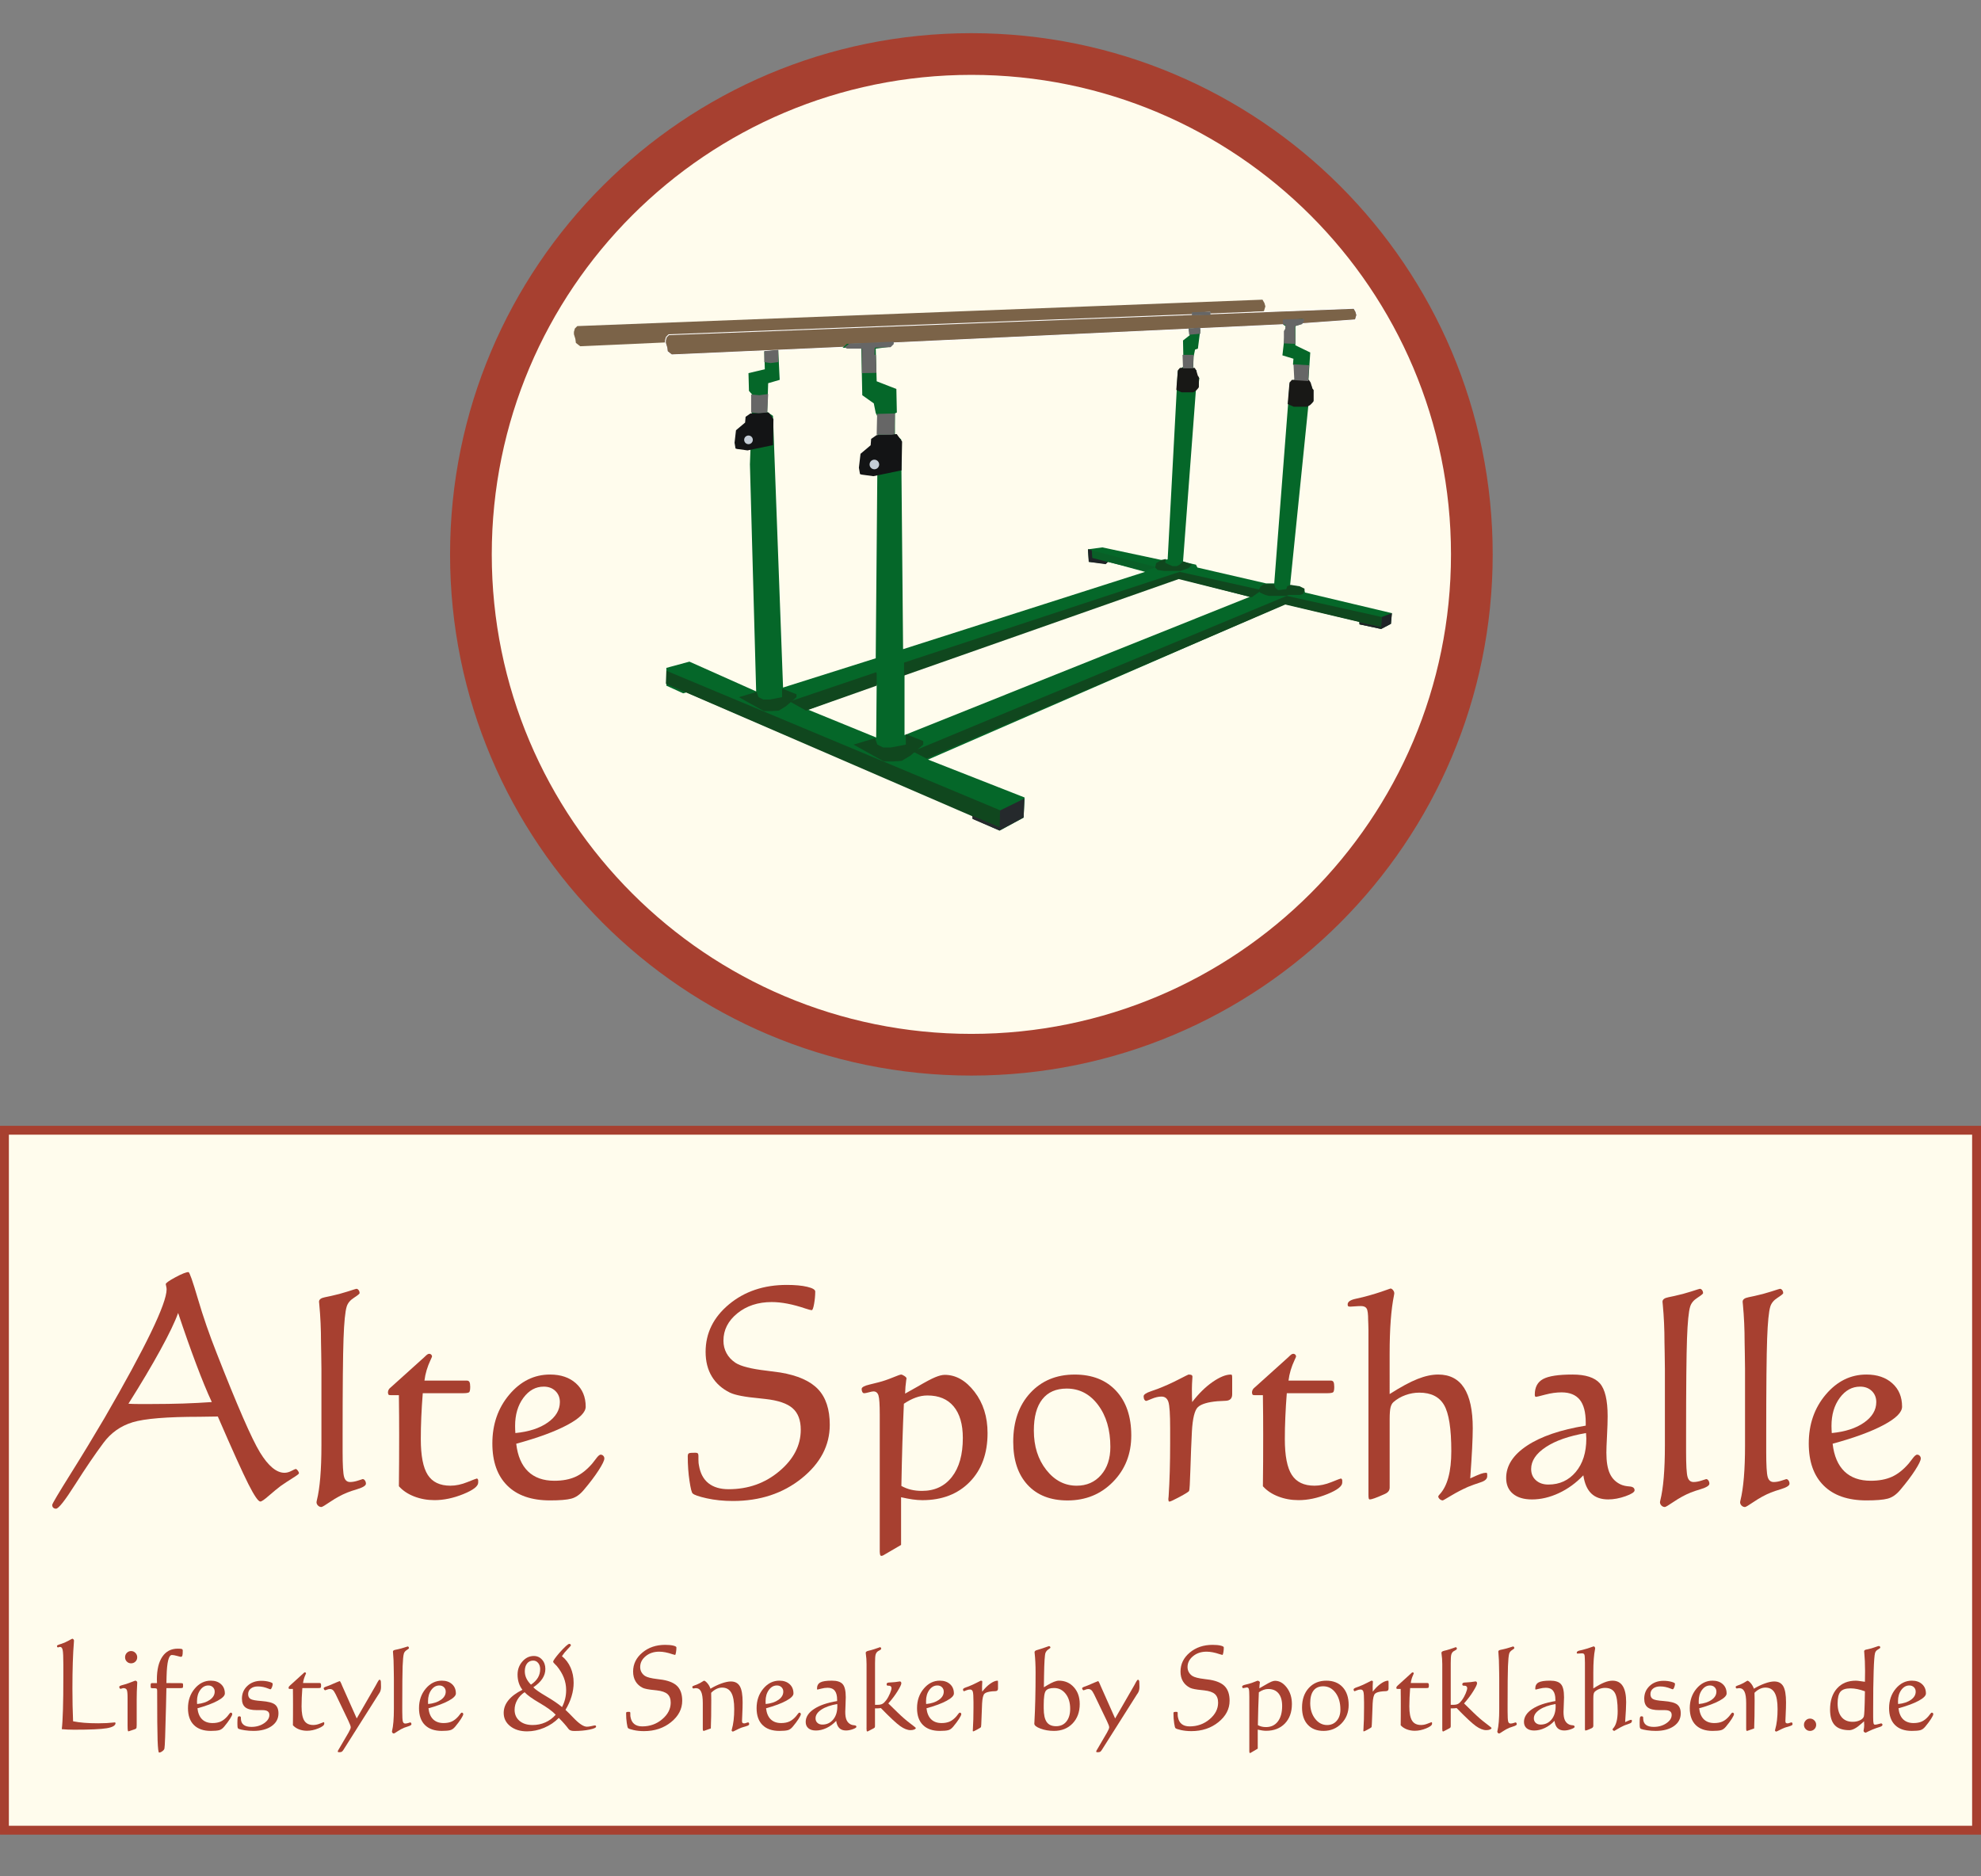 <?xml version="1.0" encoding="utf-8"?>
<!-- Generator: Adobe Illustrator 15.0.0, SVG Export Plug-In . SVG Version: 6.00 Build 0)  -->
<!DOCTYPE svg PUBLIC "-//W3C//DTD SVG 1.1//EN" "http://www.w3.org/Graphics/SVG/1.1/DTD/svg11.dtd">
<svg version="1.1" id="Ebene_1" xmlns="http://www.w3.org/2000/svg" xmlns:xlink="http://www.w3.org/1999/xlink" x="0px" y="0px"
	 width="95px" height="90px" viewBox="0 0 95 90" enable-background="new 0 0 95 90" xml:space="preserve">
<rect x="0" y="0" width="95" height="90" fill="#808080" stroke="none"/>
<g>
	<path fill="#FFFCED" d="M46.583,50.591c13.255,0,24-10.745,24-24s-10.745-24-24-24c-13.255,0-24,10.745-24,24
		S33.328,50.591,46.583,50.591L46.583,50.591z"/>
	<g>
		<defs>
			<rect id="SVGID_1_" width="95" height="90"/>
		</defs>
		<clipPath id="SVGID_2_">
			<use xlink:href="#SVGID_1_"  overflow="visible"/>
		</clipPath>
		<path clip-path="url(#SVGID_2_)" fill="none" stroke="#A74030" stroke-width="2" d="M46.583,50.591c13.255,0,24-10.745,24-24
			s-10.745-24-24-24c-13.255,0-24,10.745-24,24S33.328,50.591,46.583,50.591L46.583,50.591z"/>
	</g>
	<polygon fill="#7B6348" points="27.823,16.608 36.089,16.239 36.297,16.101 38.461,16.032 57.158,15.157 57.182,15.019 
		58.033,14.95 58.057,15.111 60.612,14.927 60.682,14.696 60.636,14.535 60.543,14.374 27.685,15.641 27.569,15.756 27.523,15.917 
		27.523,16.032 27.593,16.262 27.616,16.446 27.823,16.608 	"/>
	<polygon fill="#7B6348" points="32.209,17.022 40.476,16.654 40.683,16.516 42.848,16.446 61.545,15.571 61.568,15.434 
		62.42,15.364 62.443,15.525 64.999,15.341 65.068,15.111 65.022,14.95 64.93,14.789 32.071,16.055 31.956,16.17 31.91,16.332 
		31.91,16.446 31.979,16.677 32.002,16.861 32.209,17.022 	"/>
	<polygon fill="none" stroke="#FFFFFF" stroke-width="0.041" points="32.209,17.022 40.476,16.654 40.683,16.516 42.848,16.446 
		61.545,15.571 61.568,15.434 62.42,15.364 62.443,15.525 64.999,15.341 65.068,15.111 65.022,14.95 64.93,14.789 32.071,16.055 
		31.956,16.17 31.91,16.332 31.91,16.446 31.979,16.677 32.002,16.861 32.209,17.022 	"/>
	<polygon fill="#056729" points="36.653,16.861 36.677,17.713 35.894,17.897 35.917,18.749 36.078,18.934 36.055,19.762 
		35.963,22.272 36.262,33.164 33.062,31.736 31.956,32.035 31.956,32.888 32.762,33.256 32.923,33.21 46.67,39.104 46.633,39.266 
		47.937,39.841 49.088,39.22 49.134,38.252 44.505,36.434 61.637,28.973 65.184,29.825 65.197,29.949 66.233,30.17 66.698,29.922 
		66.749,29.41 62.581,28.42 62.559,28.328 61.867,28.075 62.742,19.463 62.927,19.233 62.903,18.542 62.742,18.289 62.834,16.907 
		62.121,16.562 62.121,15.641 62.443,15.525 62.466,15.295 61.568,15.364 61.568,15.595 61.66,15.641 61.499,17.045 62.028,17.207 
		62.006,17.483 62.121,17.552 62.144,18.15 61.845,18.427 61.107,27.983 60.716,27.983 57.423,27.223 57.354,27.085 56.732,26.947 
		57.354,18.657 57.47,18.519 57.516,18.127 57.377,18.059 57.377,17.759 57.216,17.759 57.239,17.114 57.309,16.769 57.446,16.723 
		57.562,15.802 57.009,15.756 57.055,16.078 56.732,16.332 56.756,17.575 56.479,17.805 55.996,26.832 55.673,26.854 52.864,26.256 
		52.173,26.348 52.22,26.947 53.025,27.039 53.141,26.947 54.913,27.43 43.308,31.138 43.216,21.075 42.917,20.845 42.917,19.832 
		43.009,19.785 42.986,18.657 42.042,18.289 41.996,16.723 42.709,16.631 42.732,16.446 40.614,16.493 40.407,16.677 41.305,16.723 
		41.351,18.957 41.903,19.348 41.996,19.809 42.088,19.993 42.088,20.845 41.996,31.575 37.552,32.979 37.068,19.946 36.792,19.762 
		36.838,18.381 37.391,18.22 37.321,16.792 36.653,16.861 	"/>
	<path fill="#FFFCED" d="M38.749,34.039l3.292-1.197l-0.023,2.533L38.749,34.039L38.749,34.039z M56.456,27.729l3.478,0.898
		l-16.557,6.632v-2.901L56.456,27.729L56.456,27.729z"/>
	<polygon fill="#131415" points="35.986,19.832 35.755,19.993 35.732,20.269 35.295,20.637 35.226,21.236 35.272,21.512 
		35.341,21.535 35.848,21.604 37.068,21.351 37.091,20.108 36.861,19.785 35.986,19.832 	"/>
	<path fill="#C4CDD6" d="M35.894,21.305c0.114,0,0.208-0.093,0.208-0.208c0-0.114-0.093-0.207-0.208-0.207s-0.207,0.093-0.207,0.207
		C35.687,21.212,35.779,21.305,35.894,21.305L35.894,21.305z"/>
	<polygon fill="#131415" points="42.033,20.873 41.777,21.052 41.752,21.358 41.267,21.767 41.189,22.432 41.241,22.738 
		41.317,22.764 41.88,22.841 43.234,22.56 43.26,21.18 43.004,20.821 42.033,20.873 	"/>
	<path fill="#C4CDD6" d="M41.931,22.509c0.127,0,0.23-0.104,0.23-0.23s-0.103-0.23-0.23-0.23c-0.127,0-0.23,0.103-0.23,0.23
		S41.804,22.509,41.931,22.509L41.931,22.509z"/>
	<path fill="#181816" d="M56.586,17.644l-0.101,0.117l-0.075,0.939l0.252,0.118h0.554l0.126-0.07c0,0,0.15-0.141,0.15-0.188
		c0-0.047,0-0.47,0-0.47l-0.05-0.07l-0.076-0.258l-0.075-0.117H56.586L56.586,17.644z"/>
	<path fill="#181816" d="M61.955,18.22l-0.116,0.129l-0.087,1.031l0.289,0.129h0.637l0.145-0.077c0,0,0.174-0.155,0.174-0.206
		c0-0.052,0-0.516,0-0.516l-0.059-0.077l-0.086-0.284l-0.087-0.129H61.955L61.955,18.22z"/>
	<polygon fill="#666666" points="57.158,14.977 57.158,15.123 58.045,15.109 58.057,14.95 57.158,14.977 	"/>
	<polygon fill="#666666" points="61.521,15.321 61.521,15.576 61.643,15.576 61.643,15.755 61.57,15.882 61.57,16.47 62.121,16.493 
		62.101,15.806 62.109,15.641 62.443,15.548 62.535,15.397 62.535,15.295 61.521,15.321 	"/>
	<polygon fill="#666666" points="56.997,15.756 57.027,16.055 57.562,16.009 57.562,15.71 56.997,15.756 	"/>
	<polyline fill="#666666" points="56.709,17.022 56.732,17.667 57.216,17.667 57.239,17.022 56.663,17.022 	"/>
	<polyline fill="#666666" points="62.031,17.48 62.07,18.234 62.739,18.277 62.779,17.519 62.084,17.478 	"/>
	<polygon fill="#666666" points="40.729,16.481 40.511,16.654 40.614,16.723 41.328,16.723 41.339,17.897 42.03,17.886 
		42.007,17.034 41.938,17.011 41.95,16.677 42.709,16.654 42.859,16.504 42.859,16.389 40.729,16.481 	"/>
	<path fill="#666666" d="M42.064,19.854l-0.023,1.001c0,0,0.323,0,0.357,0c0.035,0,0.357,0,0.357,0l0.138-0.023l0.023-1.001
		L42.064,19.854L42.064,19.854z"/>
	<polygon fill="#666666" points="36.021,18.922 36.021,19.785 36.377,19.82 36.792,19.785 36.838,18.899 36.412,18.957 
		36.021,18.922 	"/>
	<polygon fill="#666666" points="36.653,16.838 36.653,17.368 36.953,17.414 37.321,17.368 37.321,16.78 36.653,16.838 	"/>
	<polygon fill="#10471E" points="31.956,32.174 47.969,38.87 47.955,39.726 31.933,32.795 31.956,32.174 	"/>
	<polygon fill="#10471E" points="66.266,29.595 61.706,28.582 43.769,36.042 44.437,36.388 61.637,28.996 66.242,30.083 
		66.266,29.595 	"/>
	<polygon fill="#10471E" points="60.509,28.305 56.571,27.43 43.354,31.782 43.354,32.404 56.525,27.775 60.025,28.65 
		60.509,28.305 	"/>
	<polyline fill="#10471E" points="42.019,32.243 37.874,33.647 38.657,34.085 42.042,32.888 42.042,32.312 	"/>
	<polygon fill="#095F27" points="55.443,27.2 52.334,26.394 52.312,26.762 54.937,27.384 55.443,27.2 	"/>
	<polygon fill="#10471E" points="36.285,33.187 35.433,33.44 36.63,34.108 37.022,34.108 37.344,34.085 37.689,33.877 38.196,33.44 
		38.196,33.302 37.505,33.025 37.505,33.44 37.275,33.486 36.907,33.555 36.607,33.555 36.377,33.44 36.285,33.187 	"/>
	<polygon fill="#10471E" points="41.963,35.408 40.932,35.715 42.381,36.522 42.854,36.522 43.244,36.495 43.662,36.244 
		44.275,35.715 44.275,35.547 43.439,35.213 43.439,35.715 43.161,35.771 42.715,35.854 42.353,35.854 42.074,35.715 41.963,35.408 
			"/>
	<polygon fill="#10471E" points="55.903,26.809 55.627,26.9 55.443,27.016 55.396,27.223 55.512,27.338 55.834,27.384 
		56.203,27.384 56.617,27.384 57.009,27.246 57.17,27.062 57.078,27.039 56.732,26.923 56.571,27.085 56.434,27.154 56.226,27.154 
		56.064,27.085 55.881,26.993 55.903,26.809 	"/>
	<polygon fill="#10471E" points="61.107,28.029 60.9,28.006 60.601,28.029 60.439,28.144 60.371,28.305 60.417,28.42 60.67,28.535 
		60.854,28.582 61.084,28.582 61.314,28.582 61.66,28.582 61.799,28.535 62.006,28.535 62.351,28.535 62.489,28.489 62.559,28.328 
		62.559,28.236 62.328,28.121 62.028,28.075 61.891,28.052 61.729,28.121 61.684,28.259 61.499,28.282 61.292,28.305 61.153,28.19 
		61.107,28.029 	"/>
	<polyline fill="#1F2326" points="65.188,29.839 65.197,29.949 66.233,30.17 66.708,29.922 66.749,29.41 66.266,29.595 
		66.233,30.073 65.74,29.963 	"/>
	<polygon fill="#1F2326" points="52.173,26.348 52.21,26.951 53.021,27.062 53.131,26.956 52.381,26.762 52.357,26.394 
		52.173,26.348 	"/>
	<polygon fill="#25292C" points="49.125,38.303 49.088,39.21 47.932,39.837 46.643,39.284 46.624,39.127 47.937,39.68 
		47.959,38.874 49.125,38.303 	"/>
	<polygon fill="#FFFCED" points="0.213,54.213 0.213,87.787 94.787,87.787 94.787,54.213 0.213,54.213 	"/>
	<g>
		<defs>
			<rect id="SVGID_3_" width="95" height="90"/>
		</defs>
		<clipPath id="SVGID_4_">
			<use xlink:href="#SVGID_3_"  overflow="visible"/>
		</clipPath>
		<polygon clip-path="url(#SVGID_4_)" fill="none" stroke="#A74030" stroke-width="0.425" points="0.213,54.213 0.213,87.787 
			94.787,87.787 94.787,54.213 0.213,54.213 		"/>
	</g>
	<g>
		<path fill="#A74030" d="M10.446,67.944c-0.13,0-0.291,0.002-0.481,0.007c-0.191,0.004-0.32,0.006-0.387,0.006
			c-1.571,0-2.643,0.088-3.217,0.263c-0.575,0.175-1.041,0.505-1.4,0.989c-0.409,0.548-0.859,1.211-1.353,1.989
			s-0.801,1.168-0.922,1.168c-0.054,0-0.097-0.016-0.131-0.047s-0.051-0.076-0.051-0.135c0-0.054,0.292-0.546,0.875-1.478
			c0.583-0.931,1.128-1.83,1.636-2.695c0.983-1.696,1.724-3.063,2.225-4.1c0.5-1.036,0.75-1.726,0.75-2.066
			c0-0.045-0.007-0.095-0.021-0.151c-0.013-0.056-0.02-0.089-0.02-0.098c0-0.054,0.154-0.163,0.461-0.33
			c0.308-0.165,0.517-0.249,0.629-0.249c0.049,0,0.2,0.428,0.451,1.282c0.251,0.855,0.552,1.725,0.902,2.608
			c0.987,2.522,1.679,4.108,2.076,4.759c0.397,0.65,0.789,0.977,1.175,0.977c0.107,0,0.22-0.03,0.336-0.092
			c0.117-0.061,0.184-0.091,0.202-0.091c0.027,0,0.059,0.025,0.098,0.074c0.038,0.05,0.057,0.095,0.057,0.135
			c0,0.027-0.101,0.104-0.303,0.229c-0.202,0.126-0.393,0.252-0.572,0.377c-0.166,0.126-0.356,0.282-0.569,0.468
			c-0.213,0.187-0.349,0.279-0.407,0.279c-0.099,0-0.289-0.275-0.569-0.827S11.146,69.56,10.446,67.944z M10.157,67.251
			c-0.229-0.494-0.48-1.104-0.753-1.831c-0.274-0.727-0.561-1.541-0.862-2.443c-0.152,0.427-0.437,1.019-0.852,1.777
			c-0.415,0.758-0.925,1.617-1.531,2.577c0.139,0.01,0.286,0.014,0.441,0.014s0.389,0,0.704,0c0.511,0,1.004-0.008,1.477-0.023
			C9.254,67.306,9.713,67.282,10.157,67.251z"/>
		<path fill="#A74030" d="M15.414,69.331v-3.676c0-0.215-0.003-0.462-0.01-0.74s-0.01-0.455-0.01-0.531
			c0-0.629-0.027-1.228-0.081-1.798c-0.009-0.085-0.014-0.134-0.014-0.147c0-0.108,0.094-0.18,0.283-0.216
			c0.112-0.022,0.208-0.042,0.29-0.061c0.273-0.059,0.542-0.13,0.804-0.215c0.263-0.086,0.4-0.128,0.414-0.128
			c0.041,0,0.076,0.02,0.107,0.061c0.032,0.04,0.047,0.09,0.047,0.147c0,0.032-0.091,0.105-0.272,0.223
			c-0.182,0.116-0.297,0.258-0.347,0.424c-0.072,0.233-0.123,0.744-0.151,1.531c-0.029,0.787-0.044,2.337-0.044,4.647v0.781
			c0,0.642,0.023,1.044,0.071,1.208c0.047,0.164,0.142,0.245,0.286,0.245c0.116,0,0.246-0.023,0.387-0.07
			c0.142-0.047,0.214-0.07,0.219-0.07c0.041,0,0.076,0.022,0.108,0.067c0.031,0.045,0.047,0.096,0.047,0.154
			c0,0.09-0.139,0.178-0.417,0.263c-0.198,0.059-0.357,0.112-0.478,0.161c-0.274,0.112-0.54,0.256-0.798,0.431
			c-0.258,0.176-0.405,0.263-0.441,0.263c-0.063,0-0.118-0.023-0.165-0.07c-0.047-0.047-0.071-0.103-0.071-0.165
			c0-0.009,0.004-0.033,0.014-0.074C15.34,71.388,15.414,70.506,15.414,69.331z"/>
		<path fill="#A74030" d="M19.129,71.289c0.004-0.399,0.007-0.792,0.01-1.178s0.003-0.814,0.003-1.285
			c0-0.283-0.001-0.584-0.003-0.902s-0.005-0.653-0.01-1.003h-0.384c-0.059,0-0.096-0.008-0.111-0.023s-0.026-0.053-0.03-0.111
			c0.004-0.094,0.045-0.17,0.121-0.229c0.027-0.022,0.045-0.038,0.054-0.047l1.562-1.407c0.072-0.071,0.123-0.118,0.155-0.138
			c0.031-0.021,0.063-0.03,0.094-0.03c0.031,0,0.061,0.013,0.087,0.037s0.041,0.055,0.041,0.091c0,0.014-0.022,0.067-0.067,0.161
			c-0.157,0.332-0.256,0.664-0.296,0.996h2.026c0.063,0,0.106,0.022,0.131,0.067c0.025,0.045,0.037,0.124,0.037,0.235
			c0,0.135-0.016,0.219-0.047,0.253c-0.032,0.033-0.135,0.051-0.31,0.051h-1.918c-0.031,0.395-0.055,0.777-0.071,1.147
			s-0.023,0.721-0.023,1.053c0,0.799,0.111,1.371,0.333,1.717s0.584,0.519,1.087,0.519c0.26,0,0.532-0.058,0.814-0.172
			c0.283-0.114,0.433-0.172,0.451-0.172s0.034,0.01,0.047,0.03c0.013,0.021,0.02,0.042,0.02,0.064v0.101
			c0,0.175-0.238,0.359-0.713,0.552c-0.476,0.193-0.936,0.29-1.38,0.29c-0.35,0-0.675-0.059-0.976-0.176
			C19.562,71.664,19.318,71.5,19.129,71.289z"/>
		<path fill="#A74030" d="M24.756,69.25c0.067,0.583,0.256,1.025,0.565,1.326c0.31,0.3,0.731,0.45,1.265,0.45
			c0.391,0,0.726-0.063,1.006-0.188c0.281-0.125,0.551-0.338,0.811-0.639c0.045-0.055,0.101-0.126,0.168-0.216
			c0.099-0.139,0.177-0.209,0.235-0.209c0.049,0,0.091,0.019,0.125,0.055c0.034,0.035,0.051,0.078,0.051,0.127
			c0,0.095-0.091,0.283-0.272,0.565c-0.182,0.283-0.421,0.6-0.717,0.949c-0.184,0.22-0.383,0.358-0.599,0.414
			c-0.215,0.057-0.554,0.084-1.017,0.084c-0.888,0-1.572-0.236-2.049-0.71c-0.478-0.474-0.717-1.147-0.717-2.022
			c0-0.92,0.271-1.7,0.814-2.343c0.542-0.642,1.193-0.962,1.952-0.962c0.516,0,0.93,0.141,1.242,0.421
			c0.312,0.28,0.468,0.653,0.468,1.12c0,0.27-0.292,0.562-0.878,0.875C26.624,68.662,25.806,68.963,24.756,69.25z M24.715,68.738
			c0.646-0.063,1.164-0.231,1.552-0.505c0.388-0.273,0.582-0.602,0.582-0.982c0-0.216-0.072-0.393-0.215-0.532
			c-0.144-0.139-0.33-0.208-0.559-0.208c-0.386,0-0.711,0.179-0.976,0.538s-0.397,0.808-0.397,1.346c0,0.055,0.001,0.11,0.003,0.169
			C24.708,68.622,24.711,68.68,24.715,68.738z"/>
		<path fill="#A74030" d="M39.792,68.341c0,0.992-0.45,1.849-1.349,2.571c-0.9,0.723-1.998,1.084-3.295,1.084
			c-0.453,0-0.872-0.043-1.255-0.128s-0.609-0.164-0.676-0.235c-0.045-0.031-0.096-0.23-0.151-0.596
			c-0.056-0.366-0.084-0.76-0.084-1.182c0-0.081,0.019-0.13,0.058-0.148c0.038-0.018,0.14-0.026,0.306-0.026
			c0.054,0,0.092,0.01,0.114,0.03s0.034,0.06,0.034,0.118v0.182c0,0.071,0.002,0.128,0.007,0.168c0.004,0.04,0.011,0.081,0.02,0.121
			c0.063,0.372,0.214,0.654,0.455,0.845c0.24,0.19,0.562,0.286,0.966,0.286c0.938,0,1.749-0.288,2.433-0.865
			c0.684-0.576,1.026-1.239,1.026-1.988c0-0.458-0.13-0.802-0.39-1.03c-0.261-0.229-0.693-0.377-1.299-0.444
			c-0.072-0.009-0.17-0.021-0.296-0.033c-0.687-0.063-1.156-0.152-1.407-0.27c-0.382-0.188-0.672-0.447-0.872-0.777
			s-0.299-0.724-0.299-1.182c0-0.897,0.374-1.656,1.121-2.278c0.747-0.621,1.67-0.932,2.77-0.932c0.399,0,0.727,0.03,0.982,0.091
			s0.384,0.136,0.384,0.226c0,0.188-0.018,0.385-0.054,0.589c-0.036,0.204-0.074,0.306-0.115,0.306c-0.036,0-0.137-0.026-0.303-0.08
			c-0.61-0.207-1.149-0.31-1.615-0.31c-0.655,0-1.205,0.181-1.649,0.541c-0.444,0.361-0.666,0.798-0.666,1.31
			c0,0.22,0.049,0.421,0.148,0.603s0.242,0.335,0.431,0.461c0.256,0.166,0.751,0.292,1.488,0.377
			c0.292,0.036,0.511,0.065,0.659,0.087c0.835,0.14,1.439,0.407,1.814,0.805C39.605,67.032,39.792,67.601,39.792,68.341z"/>
		<path fill="#A74030" d="M42.189,74.433v-6.576c0-0.484-0.02-0.792-0.061-0.922s-0.121-0.195-0.242-0.195
			c-0.041,0-0.115,0.015-0.222,0.044c-0.108,0.029-0.184,0.044-0.229,0.044c-0.036-0.005-0.064-0.026-0.084-0.064
			c-0.021-0.038-0.03-0.086-0.03-0.145c0.004-0.081,0.132-0.15,0.383-0.209c0.166-0.04,0.31-0.076,0.431-0.107
			c0.211-0.054,0.434-0.129,0.669-0.226c0.236-0.097,0.372-0.145,0.407-0.145c0.036,0,0.089,0.022,0.158,0.067
			c0.07,0.045,0.104,0.085,0.104,0.121c0,0.004-0.004,0.029-0.014,0.074c-0.031,0.215-0.049,0.433-0.054,0.652L44,66.511
			c0.381-0.225,0.664-0.375,0.848-0.451s0.336-0.114,0.458-0.114c0.534,0,1.01,0.271,1.427,0.811
			c0.417,0.541,0.626,1.201,0.626,1.982c0,0.979-0.285,1.759-0.855,2.343c-0.57,0.583-1.328,0.875-2.275,0.875
			c-0.148,0-0.306-0.013-0.475-0.037c-0.168-0.025-0.349-0.06-0.542-0.104v2.288l-0.854,0.498c-0.023,0.009-0.04,0.016-0.051,0.021
			c-0.011,0.004-0.021,0.007-0.03,0.007c-0.031,0-0.053-0.013-0.064-0.037S42.193,74.514,42.189,74.433z M43.226,71.275
			c0.148,0.081,0.302,0.141,0.461,0.179s0.335,0.058,0.528,0.058c0.61,0,1.089-0.225,1.437-0.674
			c0.348-0.448,0.521-1.069,0.521-1.864c0-0.655-0.146-1.158-0.438-1.511c-0.292-0.353-0.711-0.528-1.258-0.528
			c-0.188,0-0.376,0.033-0.562,0.101c-0.187,0.067-0.376,0.166-0.569,0.296c-0.027,0.584-0.05,1.204-0.071,1.861
			C43.256,69.85,43.239,70.544,43.226,71.275z"/>
		<path fill="#A74030" d="M51.538,65.932c0.839,0,1.501,0.26,1.985,0.78s0.728,1.234,0.728,2.141c0,0.889-0.292,1.63-0.876,2.225
			c-0.583,0.595-1.31,0.892-2.181,0.892c-0.816,0-1.455-0.249-1.915-0.747s-0.689-1.187-0.689-2.066
			c0-0.969,0.271-1.749,0.814-2.339S50.658,65.932,51.538,65.932z M51.154,66.604c-0.512,0-0.902,0.172-1.171,0.515
			c-0.27,0.344-0.404,0.843-0.404,1.498c0,0.754,0.199,1.383,0.596,1.888c0.397,0.505,0.883,0.758,1.457,0.758
			c0.48,0,0.87-0.171,1.168-0.512c0.299-0.341,0.448-0.79,0.448-1.347c0-0.821-0.197-1.493-0.59-2.016S51.765,66.604,51.154,66.604z
			"/>
		<path fill="#A74030" d="M57.171,67.251c0.311-0.404,0.637-0.725,0.979-0.963c0.344-0.237,0.634-0.356,0.872-0.356
			c0.031,0,0.051,0.011,0.057,0.033c0.007,0.022,0.011,0.07,0.011,0.142v0.774c0,0.201-0.107,0.305-0.323,0.31
			c-0.144,0.004-0.271,0.011-0.384,0.02c-0.462,0.041-0.772,0.134-0.933,0.279c-0.159,0.146-0.257,0.538-0.292,1.175
			c-0.027,0.525-0.051,1.122-0.071,1.791c-0.02,0.668-0.041,1.021-0.063,1.057c-0.022,0.04-0.174,0.136-0.454,0.286
			c-0.281,0.149-0.441,0.225-0.481,0.225c-0.027,0-0.043-0.006-0.047-0.02c-0.005-0.014-0.01-0.045-0.014-0.095
			c0-0.009,0.004-0.054,0.014-0.135c0.049-0.74,0.073-1.595,0.073-2.564V68.51c0-0.674-0.027-1.095-0.084-1.266
			c-0.056-0.171-0.167-0.256-0.333-0.256c-0.139,0-0.292,0.035-0.458,0.104s-0.256,0.104-0.269,0.104
			c-0.036,0-0.066-0.021-0.091-0.061c-0.025-0.041-0.037-0.095-0.037-0.162c0-0.081,0.118-0.161,0.356-0.242
			c0.135-0.045,0.242-0.083,0.323-0.114c0.336-0.13,0.664-0.277,0.982-0.441c0.318-0.163,0.482-0.245,0.491-0.245
			c0.067,0,0.116,0.008,0.145,0.023c0.029,0.016,0.044,0.044,0.044,0.084c-0.018,0.261-0.026,0.453-0.026,0.579
			c0,0.166,0.001,0.294,0.003,0.384S57.167,67.175,57.171,67.251z"/>
		<path fill="#A74030" d="M60.563,71.289c0.005-0.399,0.008-0.792,0.011-1.178c0.002-0.386,0.003-0.814,0.003-1.285
			c0-0.283-0.001-0.584-0.003-0.902c-0.003-0.318-0.006-0.653-0.011-1.003H60.18c-0.058,0-0.095-0.008-0.11-0.023
			s-0.026-0.053-0.03-0.111c0.004-0.094,0.045-0.17,0.121-0.229c0.026-0.022,0.045-0.038,0.054-0.047l1.562-1.407
			c0.071-0.071,0.123-0.118,0.154-0.138c0.032-0.021,0.063-0.03,0.095-0.03s0.061,0.013,0.088,0.037
			c0.026,0.024,0.04,0.055,0.04,0.091c0,0.014-0.022,0.067-0.067,0.161c-0.157,0.332-0.256,0.664-0.296,0.996h2.025
			c0.063,0,0.106,0.022,0.132,0.067c0.024,0.045,0.037,0.124,0.037,0.235c0,0.135-0.017,0.219-0.048,0.253
			c-0.031,0.033-0.135,0.051-0.31,0.051h-1.918c-0.031,0.395-0.055,0.777-0.07,1.147c-0.017,0.37-0.024,0.721-0.024,1.053
			c0,0.799,0.111,1.371,0.334,1.717c0.222,0.346,0.584,0.519,1.087,0.519c0.26,0,0.531-0.058,0.814-0.172
			c0.282-0.114,0.433-0.172,0.451-0.172c0.018,0,0.033,0.01,0.047,0.03s0.02,0.042,0.02,0.064v0.101
			c0,0.175-0.237,0.359-0.713,0.552c-0.476,0.193-0.936,0.29-1.38,0.29c-0.35,0-0.676-0.059-0.976-0.176
			C60.997,71.664,60.752,71.5,60.563,71.289z"/>
		<path fill="#A74030" d="M66.642,66.867c0.534-0.341,0.98-0.582,1.34-0.724c0.358-0.142,0.688-0.212,0.989-0.212
			c0.552,0,0.966,0.214,1.242,0.643c0.275,0.429,0.414,1.073,0.414,1.936c0,0.242-0.011,0.563-0.03,0.962
			c-0.021,0.399-0.051,0.88-0.091,1.44c0.242-0.112,0.411-0.185,0.508-0.219c0.097-0.033,0.179-0.05,0.245-0.05
			c0.022,0,0.037,0.003,0.044,0.01s0.013,0.03,0.017,0.07v0.088c0,0.126-0.105,0.222-0.315,0.289c-0.221,0.072-0.42,0.144-0.6,0.216
			c-0.273,0.121-0.542,0.26-0.805,0.417c-0.262,0.157-0.397,0.235-0.406,0.235c-0.055,0-0.104-0.021-0.152-0.063
			c-0.047-0.043-0.07-0.087-0.07-0.132c0.005-0.018,0.027-0.049,0.067-0.094c0.372-0.399,0.559-1.091,0.559-2.073
			c0-1.081-0.115-1.819-0.347-2.214c-0.231-0.396-0.627-0.593-1.188-0.593c-0.225,0-0.445,0.039-0.663,0.118
			c-0.218,0.078-0.412,0.191-0.582,0.34c-0.059,0.054-0.103,0.136-0.132,0.245c-0.029,0.11-0.044,0.302-0.044,0.576v0.356v2.921
			c0,0.135-0.076,0.235-0.229,0.303c-0.022,0.01-0.038,0.016-0.047,0.021c-0.188,0.085-0.338,0.146-0.448,0.185
			c-0.109,0.038-0.185,0.058-0.226,0.058c-0.026,0-0.045-0.017-0.054-0.051c-0.009-0.033-0.013-0.093-0.013-0.178v-0.182v-7.734
			c0-0.085-0.003-0.179-0.007-0.282c-0.005-0.104-0.007-0.162-0.007-0.175c0-0.287-0.023-0.472-0.071-0.553
			c-0.047-0.08-0.138-0.121-0.272-0.121c-0.085,0-0.184,0.005-0.296,0.014s-0.184,0.014-0.216,0.014
			c-0.054,0-0.088-0.007-0.104-0.021c-0.017-0.013-0.024-0.042-0.024-0.087c0-0.126,0.131-0.216,0.391-0.27
			c0.135-0.031,0.242-0.056,0.323-0.074c0.413-0.103,0.808-0.225,1.185-0.363c0.095-0.036,0.146-0.054,0.155-0.054
			c0.04,0,0.08,0.024,0.121,0.074c0.04,0.049,0.061,0.103,0.061,0.161c0,0.009-0.005,0.038-0.014,0.088
			c-0.14,0.682-0.209,1.617-0.209,2.807V66.867z"/>
		<path fill="#A74030" d="M75.93,70.765c-0.35,0.367-0.741,0.652-1.174,0.854c-0.434,0.202-0.863,0.303-1.289,0.303
			c-0.391,0-0.694-0.091-0.912-0.272s-0.326-0.435-0.326-0.757c0-0.593,0.334-1.11,1.003-1.552c0.668-0.442,1.606-0.762,2.813-0.959
			v-0.148c0-0.493-0.096-0.858-0.286-1.094c-0.191-0.235-0.481-0.354-0.872-0.354c-0.247,0-0.506,0.036-0.777,0.107
			c-0.271,0.072-0.421,0.108-0.447,0.108c-0.022,0-0.038-0.009-0.047-0.027c-0.01-0.018-0.014-0.045-0.014-0.081
			c0-0.354,0.133-0.603,0.4-0.747c0.267-0.144,0.737-0.215,1.41-0.215c0.623,0,1.06,0.141,1.309,0.421s0.374,0.807,0.374,1.578
			c0,0.238-0.01,0.551-0.03,0.938c-0.021,0.389-0.03,0.659-0.03,0.812c0,0.426,0.055,0.76,0.165,0.999
			c0.109,0.24,0.286,0.417,0.528,0.528c0.112,0.05,0.25,0.08,0.414,0.092c0.163,0.011,0.245,0.072,0.245,0.185
			c0,0.085-0.145,0.18-0.434,0.283c-0.29,0.103-0.567,0.154-0.832,0.154c-0.345,0-0.615-0.096-0.811-0.286
			S75.988,71.154,75.93,70.765z M76.058,68.738c-0.816,0.139-1.459,0.363-1.928,0.673s-0.703,0.66-0.703,1.05
			c0,0.225,0.076,0.405,0.229,0.542s0.353,0.205,0.599,0.205c0.534,0,0.971-0.2,1.31-0.602c0.339-0.402,0.508-0.938,0.508-1.605
			c0-0.027-0.002-0.068-0.007-0.125C76.061,68.82,76.058,68.774,76.058,68.738z"/>
		<path fill="#A74030" d="M79.841,69.331v-3.676c0-0.215-0.003-0.462-0.01-0.74s-0.01-0.455-0.01-0.531
			c0-0.629-0.027-1.228-0.081-1.798c-0.009-0.085-0.014-0.134-0.014-0.147c0-0.108,0.095-0.18,0.283-0.216
			c0.111-0.022,0.208-0.042,0.289-0.061c0.273-0.059,0.542-0.13,0.805-0.215c0.262-0.086,0.4-0.128,0.413-0.128
			c0.041,0,0.076,0.02,0.108,0.061c0.031,0.04,0.047,0.09,0.047,0.147c0,0.032-0.091,0.105-0.272,0.223
			c-0.182,0.116-0.298,0.258-0.347,0.424c-0.072,0.233-0.122,0.744-0.151,1.531s-0.044,2.337-0.044,4.647v0.781
			c0,0.642,0.023,1.044,0.07,1.208c0.048,0.164,0.143,0.245,0.286,0.245c0.117,0,0.246-0.023,0.388-0.07
			c0.141-0.047,0.214-0.07,0.219-0.07c0.04,0,0.076,0.022,0.107,0.067s0.047,0.096,0.047,0.154c0,0.09-0.139,0.178-0.417,0.263
			c-0.197,0.059-0.357,0.112-0.479,0.161c-0.273,0.112-0.539,0.256-0.797,0.431c-0.259,0.176-0.405,0.263-0.441,0.263
			c-0.063,0-0.117-0.023-0.165-0.07c-0.047-0.047-0.07-0.103-0.07-0.165c0-0.009,0.005-0.033,0.014-0.074
			C79.767,71.388,79.841,70.506,79.841,69.331z"/>
		<path fill="#A74030" d="M83.684,69.331v-3.676c0-0.215-0.003-0.462-0.01-0.74s-0.01-0.455-0.01-0.531
			c0-0.629-0.027-1.228-0.081-1.798c-0.009-0.085-0.014-0.134-0.014-0.147c0-0.108,0.095-0.18,0.283-0.216
			c0.111-0.022,0.208-0.042,0.289-0.061c0.273-0.059,0.542-0.13,0.805-0.215c0.262-0.086,0.4-0.128,0.413-0.128
			c0.041,0,0.076,0.02,0.108,0.061c0.031,0.04,0.047,0.09,0.047,0.147c0,0.032-0.091,0.105-0.272,0.223
			c-0.182,0.116-0.298,0.258-0.347,0.424c-0.072,0.233-0.122,0.744-0.151,1.531S84.7,66.542,84.7,68.853v0.781
			c0,0.642,0.023,1.044,0.07,1.208c0.048,0.164,0.143,0.245,0.286,0.245c0.117,0,0.246-0.023,0.388-0.07
			c0.141-0.047,0.214-0.07,0.219-0.07c0.04,0,0.076,0.022,0.107,0.067s0.047,0.096,0.047,0.154c0,0.09-0.139,0.178-0.417,0.263
			c-0.197,0.059-0.357,0.112-0.479,0.161c-0.273,0.112-0.539,0.256-0.797,0.431c-0.259,0.176-0.405,0.263-0.441,0.263
			c-0.063,0-0.117-0.023-0.165-0.07c-0.047-0.047-0.07-0.103-0.07-0.165c0-0.009,0.005-0.033,0.014-0.074
			C83.609,71.388,83.684,70.506,83.684,69.331z"/>
		<path fill="#A74030" d="M87.885,69.25c0.066,0.583,0.255,1.025,0.564,1.326c0.311,0.3,0.731,0.45,1.266,0.45
			c0.391,0,0.726-0.063,1.007-0.188c0.28-0.125,0.551-0.338,0.811-0.639c0.045-0.055,0.102-0.126,0.168-0.216
			c0.099-0.139,0.178-0.209,0.236-0.209c0.049,0,0.091,0.019,0.124,0.055c0.034,0.035,0.051,0.078,0.051,0.127
			c0,0.095-0.091,0.283-0.272,0.565c-0.182,0.283-0.421,0.6-0.717,0.949c-0.185,0.22-0.384,0.358-0.6,0.414
			c-0.215,0.057-0.554,0.084-1.016,0.084c-0.889,0-1.572-0.236-2.05-0.71c-0.479-0.474-0.717-1.147-0.717-2.022
			c0-0.92,0.271-1.7,0.814-2.343c0.543-0.642,1.193-0.962,1.952-0.962c0.516,0,0.93,0.141,1.241,0.421
			c0.313,0.28,0.468,0.653,0.468,1.12c0,0.27-0.293,0.562-0.878,0.875C89.752,68.662,88.935,68.963,87.885,69.25z M87.844,68.738
			c0.646-0.063,1.163-0.231,1.552-0.505c0.388-0.273,0.582-0.602,0.582-0.982c0-0.216-0.072-0.393-0.216-0.532
			c-0.144-0.139-0.329-0.208-0.559-0.208c-0.386,0-0.711,0.179-0.976,0.538s-0.397,0.808-0.397,1.346
			c0,0.055,0.001,0.11,0.004,0.169C87.836,68.622,87.84,68.68,87.844,68.738z"/>
	</g>
	<g>
		<path fill="#A74030" d="M2.963,82.941c0.025-0.205,0.043-0.514,0.056-0.929c0.013-0.414,0.019-0.953,0.019-1.618V79.86
			c0-0.374-0.01-0.611-0.032-0.713c-0.021-0.101-0.062-0.151-0.122-0.151c-0.021,0-0.043,0.004-0.065,0.012
			c-0.022,0.008-0.034,0.012-0.036,0.012c-0.014,0-0.026-0.006-0.036-0.02s-0.015-0.031-0.015-0.053
			c0-0.023,0.041-0.047,0.123-0.072c0.042-0.013,0.076-0.023,0.101-0.032c0.119-0.041,0.231-0.092,0.339-0.151
			c0.107-0.061,0.165-0.09,0.174-0.09c0.014,0,0.031,0.009,0.05,0.027c0.02,0.02,0.029,0.039,0.029,0.061
			c0,0.006-0.001,0.026-0.003,0.063c-0.048,0.576-0.072,1.321-0.072,2.236c0,0.285,0.003,0.559,0.008,0.82
			c0.005,0.263,0.013,0.514,0.024,0.754c0.161,0.032,0.339,0.057,0.533,0.072c0.194,0.016,0.419,0.024,0.676,0.024
			c0.278,0,0.525-0.013,0.739-0.038c0.026-0.003,0.042-0.005,0.045-0.005c0.01,0,0.02,0.003,0.029,0.011
			c0.009,0.007,0.014,0.014,0.014,0.021c0,0.118-0.141,0.201-0.421,0.248c-0.281,0.048-0.804,0.071-1.567,0.071
			c-0.112,0-0.215-0.002-0.311-0.007C3.146,82.957,3.053,82.95,2.963,82.941z"/>
		<path fill="#A74030" d="M6.555,81.533v1.215c0,0.024-0.002,0.052-0.005,0.08c0,0.007,0,0.012,0,0.014
			c0,0.024-0.006,0.045-0.018,0.061c-0.011,0.015-0.031,0.027-0.06,0.039c-0.064,0.021-0.131,0.044-0.202,0.068
			c-0.071,0.023-0.107,0.036-0.109,0.036c-0.014,0-0.025-0.017-0.032-0.049c-0.007-0.032-0.011-0.113-0.011-0.244v-1.324
			c0-0.202-0.014-0.329-0.042-0.38s-0.08-0.076-0.154-0.076c-0.02,0-0.045,0.005-0.076,0.016c-0.031,0.011-0.051,0.017-0.06,0.017
			c-0.02,0-0.035-0.009-0.048-0.027C5.726,80.96,5.72,80.936,5.72,80.905c0.002-0.026,0.054-0.054,0.157-0.081
			c0.073-0.018,0.133-0.034,0.181-0.051c0.086-0.028,0.178-0.062,0.273-0.101c0.096-0.038,0.15-0.058,0.163-0.058
			c0.018,0,0.037,0.009,0.057,0.027c0.02,0.018,0.03,0.035,0.03,0.053c0,0.008-0.001,0.029-0.002,0.064
			C6.563,81.009,6.555,81.267,6.555,81.533z M6.286,79.194c0.082,0,0.151,0.03,0.208,0.089s0.086,0.129,0.086,0.209
			c0,0.083-0.028,0.151-0.085,0.207s-0.127,0.084-0.21,0.084c-0.08,0-0.147-0.028-0.204-0.085c-0.056-0.057-0.083-0.125-0.083-0.206
			c0-0.082,0.028-0.152,0.083-0.21C6.139,79.224,6.206,79.194,6.286,79.194z"/>
		<path fill="#A74030" d="M7.98,80.973c-0.005,0.209-0.012,0.496-0.019,0.861c-0.03,1.289-0.055,1.967-0.075,2.031
			c-0.007,0.044-0.04,0.089-0.1,0.133s-0.111,0.065-0.156,0.065c-0.034,0-0.058-0.193-0.072-0.581s-0.021-1.181-0.021-2.379
			c0-0.055-0.008-0.09-0.024-0.104c-0.016-0.014-0.05-0.021-0.101-0.021H7.344c-0.051,0-0.084-0.004-0.098-0.012
			s-0.021-0.028-0.021-0.061v-0.089c0-0.028,0.005-0.05,0.015-0.064c0.01-0.014,0.024-0.021,0.044-0.021h0.042h0.202
			c0-0.02-0.001-0.048-0.002-0.084c-0.002-0.037-0.003-0.064-0.003-0.082c0-0.477,0.087-0.843,0.262-1.1
			c0.174-0.257,0.421-0.386,0.74-0.386c0.101,0,0.166,0.005,0.195,0.017c0.029,0.01,0.044,0.038,0.044,0.083
			c0,0.116-0.006,0.194-0.019,0.233c-0.013,0.039-0.036,0.059-0.069,0.059c-0.02,0-0.082-0.015-0.186-0.044
			s-0.187-0.044-0.247-0.044c-0.152,0-0.238,0.342-0.255,1.025c-0.003,0.14-0.006,0.247-0.008,0.322l0.675,0.003
			c0.062,0,0.098,0.005,0.109,0.016s0.016,0.044,0.016,0.099c0,0.061-0.006,0.096-0.019,0.107c-0.013,0.012-0.057,0.018-0.133,0.018
			H7.98z"/>
		<path fill="#A74030" d="M9.468,81.939c0.027,0.232,0.101,0.409,0.224,0.529c0.122,0.119,0.289,0.18,0.5,0.18
			c0.154,0,0.287-0.025,0.397-0.075c0.11-0.051,0.217-0.136,0.32-0.255c0.018-0.021,0.04-0.051,0.066-0.086
			c0.039-0.056,0.07-0.084,0.093-0.084c0.02,0,0.036,0.008,0.049,0.021c0.013,0.015,0.02,0.031,0.02,0.051
			c0,0.038-0.036,0.113-0.108,0.227c-0.072,0.112-0.166,0.238-0.283,0.378c-0.073,0.088-0.152,0.143-0.237,0.165
			s-0.219,0.034-0.401,0.034c-0.351,0-0.621-0.095-0.81-0.283c-0.189-0.189-0.283-0.458-0.283-0.808
			c0-0.367,0.107-0.679,0.322-0.935c0.214-0.256,0.471-0.384,0.771-0.384c0.204,0,0.367,0.056,0.49,0.168
			c0.124,0.111,0.185,0.261,0.185,0.447c0,0.107-0.116,0.224-0.347,0.349C10.206,81.705,9.883,81.824,9.468,81.939z M9.453,81.735
			c0.255-0.025,0.459-0.093,0.613-0.202c0.153-0.108,0.23-0.239,0.23-0.392c0-0.086-0.028-0.156-0.085-0.212
			c-0.057-0.056-0.13-0.084-0.221-0.084c-0.153,0-0.281,0.072-0.386,0.215c-0.104,0.144-0.157,0.322-0.157,0.537
			c0,0.021,0,0.044,0.001,0.067C9.449,81.688,9.451,81.712,9.453,81.735z"/>
		<path fill="#A74030" d="M12.159,83.024c-0.145,0-0.284-0.01-0.417-0.03c-0.133-0.02-0.229-0.041-0.287-0.064
			c-0.027-0.01-0.045-0.028-0.055-0.053c-0.01-0.025-0.015-0.088-0.015-0.188V82.61c0-0.129,0.006-0.209,0.017-0.24
			c0.012-0.031,0.037-0.047,0.076-0.047c0.026,0.002,0.045,0.008,0.057,0.018c0.011,0.01,0.017,0.024,0.017,0.044v0.038
			c0,0.136,0.042,0.238,0.126,0.306c0.084,0.068,0.209,0.103,0.376,0.103c0.237,0,0.441-0.059,0.61-0.175
			c0.169-0.116,0.254-0.249,0.254-0.397c0-0.079-0.027-0.137-0.08-0.175c-0.053-0.037-0.135-0.057-0.247-0.057h-0.271
			c-0.254,0-0.437-0.043-0.549-0.13c-0.112-0.087-0.169-0.227-0.169-0.42c0-0.245,0.087-0.449,0.261-0.612s0.395-0.244,0.665-0.244
			c0.138,0,0.265,0.016,0.379,0.047s0.171,0.063,0.171,0.095c0,0.052-0.012,0.109-0.037,0.171s-0.049,0.093-0.072,0.093
			c-0.014,0-0.045-0.01-0.093-0.03c-0.172-0.071-0.341-0.107-0.508-0.107c-0.142,0-0.255,0.034-0.34,0.102
			c-0.085,0.066-0.128,0.156-0.128,0.267c0,0.107,0.038,0.186,0.114,0.232c0.076,0.048,0.251,0.08,0.524,0.099
			c0.321,0.024,0.537,0.081,0.649,0.17c0.111,0.089,0.167,0.229,0.167,0.423c0,0.253-0.109,0.456-0.329,0.611
			C12.809,82.946,12.519,83.024,12.159,83.024z"/>
		<path fill="#A74030" d="M14.047,82.753c0.002-0.159,0.003-0.316,0.004-0.47c0-0.154,0.001-0.325,0.001-0.514
			c0-0.112,0-0.232-0.001-0.359c-0.001-0.127-0.002-0.261-0.004-0.4h-0.151c-0.023,0-0.038-0.003-0.044-0.009
			c-0.006-0.007-0.01-0.021-0.012-0.045c0.001-0.037,0.018-0.067,0.048-0.091c0.011-0.009,0.018-0.016,0.021-0.02l0.617-0.561
			c0.028-0.029,0.048-0.047,0.061-0.056c0.012-0.008,0.025-0.012,0.037-0.012s0.024,0.005,0.035,0.015s0.016,0.022,0.016,0.036
			c0,0.006-0.009,0.027-0.026,0.064c-0.062,0.133-0.101,0.266-0.117,0.397h0.8c0.025,0,0.042,0.009,0.052,0.027
			c0.009,0.018,0.014,0.049,0.014,0.094c0,0.054-0.006,0.087-0.019,0.101c-0.012,0.014-0.053,0.021-0.122,0.021h-0.758
			c-0.012,0.157-0.021,0.31-0.028,0.458c-0.006,0.147-0.009,0.287-0.009,0.42c0,0.318,0.044,0.547,0.131,0.685
			c0.088,0.138,0.231,0.207,0.43,0.207c0.103,0,0.21-0.022,0.322-0.068c0.111-0.046,0.171-0.068,0.178-0.068
			c0.007,0,0.014,0.004,0.019,0.012c0.005,0.008,0.008,0.017,0.008,0.025v0.041c0,0.069-0.094,0.143-0.282,0.22
			c-0.188,0.077-0.37,0.115-0.545,0.115c-0.138,0-0.267-0.023-0.385-0.069C14.218,82.902,14.122,82.837,14.047,82.753z"/>
		<path fill="#A74030" d="M16.711,82.549L16.1,81.273c-0.051-0.104-0.097-0.173-0.136-0.207s-0.087-0.051-0.146-0.051
			c-0.042,0-0.088,0.01-0.136,0.03s-0.077,0.031-0.088,0.031c-0.016,0-0.032-0.012-0.048-0.035
			c-0.016-0.023-0.024-0.045-0.024-0.064c0-0.024,0.039-0.051,0.117-0.077c0.059-0.021,0.108-0.038,0.149-0.055
			c0.104-0.043,0.211-0.088,0.32-0.137c0.109-0.048,0.168-0.072,0.177-0.072c0.021,0,0.049,0.041,0.083,0.123
			c0.014,0.036,0.026,0.066,0.037,0.092l0.702,1.576l0.915-1.587c0.025-0.043,0.052-0.094,0.083-0.153
			c0.041-0.078,0.073-0.118,0.098-0.118c0.021,0,0.037,0.012,0.048,0.034s0.016,0.055,0.016,0.098c0,0.007,0,0.034,0.002,0.08
			c0.002,0.047,0.003,0.092,0.003,0.135c0,0.116-0.025,0.213-0.075,0.29c-0.018,0.026-0.033,0.049-0.045,0.067l-1.688,2.669
			c-0.028,0.043-0.055,0.071-0.079,0.085s-0.069,0.02-0.137,0.02c-0.018-0.001-0.03-0.005-0.037-0.009
			c-0.007-0.005-0.012-0.013-0.014-0.025c0-0.011,0.004-0.024,0.012-0.042c0.008-0.017,0.021-0.041,0.041-0.071l0.455-0.778
			l0.011-0.02c0.069-0.121,0.104-0.204,0.104-0.249c0-0.051-0.031-0.139-0.093-0.267C16.72,82.57,16.715,82.558,16.711,82.549z"/>
		<path fill="#A74030" d="M18.889,81.972v-1.467c0-0.086-0.001-0.185-0.004-0.295c-0.003-0.111-0.004-0.182-0.004-0.212
			c0-0.251-0.011-0.49-0.032-0.718c-0.003-0.034-0.005-0.054-0.005-0.059c0-0.043,0.038-0.072,0.112-0.086
			c0.044-0.009,0.083-0.018,0.114-0.024c0.108-0.023,0.214-0.052,0.318-0.086c0.104-0.034,0.158-0.051,0.164-0.051
			c0.016,0,0.03,0.008,0.042,0.023c0.012,0.017,0.019,0.036,0.019,0.06c0,0.013-0.036,0.042-0.108,0.089
			c-0.072,0.046-0.117,0.103-0.137,0.169c-0.028,0.093-0.048,0.297-0.06,0.611c-0.011,0.313-0.017,0.932-0.017,1.854v0.311
			c0,0.257,0.009,0.417,0.028,0.482s0.056,0.098,0.113,0.098c0.046,0,0.097-0.009,0.153-0.027c0.056-0.02,0.084-0.028,0.086-0.028
			c0.016,0,0.03,0.009,0.042,0.026c0.012,0.019,0.019,0.039,0.019,0.063c0,0.035-0.055,0.07-0.165,0.104
			c-0.078,0.023-0.141,0.045-0.188,0.064c-0.108,0.045-0.213,0.102-0.315,0.172c-0.102,0.069-0.16,0.104-0.174,0.104
			c-0.025,0-0.046-0.01-0.065-0.028c-0.019-0.019-0.028-0.041-0.028-0.065c0-0.004,0.002-0.014,0.005-0.029
			C18.859,82.792,18.889,82.44,18.889,81.972z"/>
		<path fill="#A74030" d="M20.547,81.939c0.027,0.232,0.101,0.409,0.224,0.529c0.122,0.119,0.289,0.18,0.5,0.18
			c0.154,0,0.287-0.025,0.397-0.075c0.11-0.051,0.217-0.136,0.32-0.255c0.018-0.021,0.04-0.051,0.066-0.086
			c0.039-0.056,0.07-0.084,0.093-0.084c0.02,0,0.036,0.008,0.049,0.021c0.013,0.015,0.02,0.031,0.02,0.051
			c0,0.038-0.036,0.113-0.108,0.227c-0.072,0.112-0.166,0.238-0.283,0.378c-0.073,0.088-0.152,0.143-0.237,0.165
			s-0.219,0.034-0.401,0.034c-0.351,0-0.621-0.095-0.81-0.283c-0.189-0.189-0.283-0.458-0.283-0.808
			c0-0.367,0.107-0.679,0.322-0.935c0.214-0.256,0.471-0.384,0.771-0.384c0.204,0,0.367,0.056,0.49,0.168
			c0.124,0.111,0.185,0.261,0.185,0.447c0,0.107-0.116,0.224-0.347,0.349C21.285,81.705,20.962,81.824,20.547,81.939z
			 M20.532,81.735c0.255-0.025,0.459-0.093,0.613-0.202c0.153-0.108,0.23-0.239,0.23-0.392c0-0.086-0.028-0.156-0.085-0.212
			c-0.057-0.056-0.13-0.084-0.221-0.084c-0.153,0-0.281,0.072-0.386,0.215c-0.104,0.144-0.157,0.322-0.157,0.537
			c0,0.021,0,0.044,0.001,0.067C20.528,81.688,20.53,81.712,20.532,81.735z"/>
		<path fill="#A74030" d="M26.798,82.401c-0.195,0.2-0.428,0.357-0.701,0.473c-0.272,0.114-0.545,0.172-0.82,0.172
			c-0.33,0-0.599-0.083-0.809-0.249c-0.209-0.165-0.313-0.378-0.313-0.638c0-0.218,0.076-0.421,0.229-0.608
			c0.152-0.187,0.376-0.353,0.67-0.498c-0.078-0.1-0.136-0.211-0.175-0.333c-0.039-0.121-0.059-0.254-0.059-0.397
			c0-0.243,0.077-0.453,0.231-0.628c0.154-0.176,0.336-0.264,0.547-0.264c0.16,0,0.292,0.059,0.397,0.176s0.158,0.267,0.158,0.447
			c0,0.165-0.048,0.32-0.144,0.466c-0.096,0.146-0.24,0.283-0.433,0.412c0.088,0.099,0.293,0.242,0.614,0.43
			c0.321,0.188,0.575,0.361,0.763,0.519c0.066-0.127,0.115-0.259,0.148-0.395c0.033-0.136,0.049-0.276,0.049-0.422
			c0-0.204-0.037-0.4-0.11-0.589c-0.073-0.189-0.186-0.376-0.336-0.561c-0.023-0.026-0.054-0.058-0.093-0.094
			c-0.055-0.05-0.083-0.09-0.083-0.118c0-0.025,0.027-0.075,0.081-0.151s0.127-0.167,0.219-0.273
			c0.119-0.134,0.22-0.239,0.303-0.315c0.083-0.076,0.14-0.114,0.17-0.114c0.021,0,0.039,0.007,0.054,0.021s0.023,0.029,0.023,0.047
			c0,0.019-0.053,0.08-0.158,0.187s-0.196,0.219-0.272,0.335c0.181,0.146,0.319,0.33,0.416,0.55
			c0.096,0.221,0.145,0.463,0.145,0.726c0,0.215-0.033,0.433-0.1,0.652c-0.066,0.221-0.164,0.437-0.291,0.647
			c0.099,0.092,0.225,0.217,0.377,0.376c0.273,0.288,0.49,0.433,0.651,0.433c0.061,0,0.134-0.011,0.222-0.031
			s0.142-0.031,0.164-0.031c0.02,0.002,0.033,0.008,0.041,0.017s0.012,0.024,0.012,0.046c0,0.048-0.106,0.094-0.318,0.138
			s-0.456,0.066-0.732,0.066c-0.138,0-0.23-0.035-0.276-0.104c-0.05-0.068-0.113-0.146-0.19-0.234S26.902,82.503,26.798,82.401z
			 M26.649,82.248c-0.156-0.166-0.411-0.353-0.766-0.559s-0.596-0.38-0.726-0.521c-0.149,0.098-0.266,0.221-0.351,0.371
			s-0.128,0.308-0.128,0.473c0,0.221,0.079,0.397,0.235,0.53c0.157,0.134,0.368,0.2,0.632,0.2c0.216,0,0.418-0.042,0.607-0.126
			C26.342,82.532,26.507,82.409,26.649,82.248z M25.463,80.806c0.149-0.1,0.259-0.212,0.332-0.334
			c0.073-0.123,0.109-0.26,0.109-0.412c0-0.118-0.032-0.216-0.095-0.293s-0.142-0.115-0.238-0.115c-0.124,0-0.223,0.046-0.295,0.138
			c-0.073,0.093-0.109,0.218-0.109,0.375c0,0.118,0.025,0.23,0.075,0.337C25.292,80.607,25.366,80.709,25.463,80.806z"/>
		<path fill="#A74030" d="M32.716,81.576c0,0.396-0.178,0.738-0.533,1.026c-0.355,0.288-0.789,0.433-1.301,0.433
			c-0.179,0-0.344-0.018-0.496-0.051c-0.152-0.034-0.241-0.065-0.268-0.095c-0.018-0.013-0.038-0.092-0.06-0.237
			c-0.022-0.146-0.033-0.303-0.033-0.472c0-0.032,0.007-0.052,0.022-0.059c0.015-0.008,0.055-0.011,0.121-0.011
			c0.021,0,0.036,0.004,0.045,0.012s0.014,0.023,0.014,0.047v0.072c0,0.029,0,0.052,0.002,0.067
			c0.002,0.017,0.004,0.032,0.008,0.049c0.025,0.148,0.085,0.261,0.18,0.337s0.222,0.114,0.381,0.114
			c0.371,0,0.691-0.115,0.961-0.346c0.27-0.229,0.405-0.494,0.405-0.793c0-0.183-0.051-0.319-0.154-0.411
			c-0.103-0.092-0.274-0.15-0.513-0.178c-0.028-0.003-0.067-0.008-0.117-0.013c-0.271-0.025-0.457-0.062-0.556-0.107
			c-0.151-0.075-0.266-0.179-0.344-0.311c-0.079-0.132-0.119-0.288-0.119-0.472c0-0.357,0.147-0.66,0.443-0.908
			c0.295-0.248,0.66-0.372,1.094-0.372c0.158,0,0.288,0.012,0.388,0.036c0.101,0.024,0.152,0.054,0.152,0.09
			c0,0.075-0.007,0.153-0.021,0.235c-0.014,0.081-0.029,0.122-0.045,0.122c-0.014,0-0.054-0.011-0.12-0.032
			c-0.241-0.083-0.454-0.124-0.638-0.124c-0.259,0-0.476,0.072-0.651,0.217c-0.176,0.144-0.263,0.318-0.263,0.521
			c0,0.088,0.02,0.168,0.059,0.241c0.039,0.072,0.096,0.134,0.17,0.184c0.101,0.066,0.297,0.116,0.587,0.15
			c0.115,0.015,0.202,0.026,0.261,0.035c0.33,0.056,0.568,0.162,0.716,0.32C32.642,81.055,32.716,81.281,32.716,81.576z"/>
		<path fill="#A74030" d="M33.703,82.925v-1.232c0-0.253-0.027-0.436-0.081-0.55c-0.054-0.113-0.139-0.17-0.256-0.17
			c-0.016,0-0.036,0.002-0.06,0.008s-0.04,0.008-0.049,0.008c-0.018,0-0.032-0.007-0.042-0.021c-0.01-0.014-0.015-0.035-0.015-0.062
			c0-0.018,0.034-0.038,0.101-0.062c0.05-0.017,0.089-0.03,0.117-0.043c0.108-0.045,0.208-0.099,0.3-0.161
			c0.025-0.017,0.039-0.024,0.042-0.024c0.037,0,0.089,0.038,0.157,0.114s0.119,0.166,0.154,0.27
			c0.179-0.107,0.356-0.191,0.532-0.254c0.176-0.062,0.324-0.093,0.444-0.093c0.2,0,0.345,0.077,0.433,0.23
			c0.089,0.152,0.133,0.41,0.133,0.771c0,0.167-0.005,0.351-0.015,0.551s-0.014,0.315-0.014,0.344c0,0.045,0.008,0.075,0.024,0.092
			c0.016,0.016,0.044,0.023,0.085,0.023c0.021,0,0.053-0.008,0.094-0.023c0.042-0.017,0.072-0.024,0.092-0.024
			c0.014,0,0.025,0.008,0.035,0.024c0.009,0.016,0.013,0.037,0.013,0.064c0,0.037-0.051,0.069-0.151,0.096
			c-0.085,0.023-0.158,0.046-0.218,0.067c-0.087,0.034-0.174,0.074-0.262,0.12c-0.088,0.045-0.137,0.068-0.147,0.068
			c-0.018,0-0.033-0.006-0.045-0.018s-0.019-0.026-0.019-0.045c0-0.003,0.003-0.017,0.011-0.04c0.076-0.265,0.114-0.591,0.114-0.978
			c0-0.356-0.047-0.616-0.141-0.781c-0.094-0.165-0.241-0.247-0.441-0.247c-0.09,0-0.18,0.021-0.27,0.064
			c-0.09,0.043-0.174,0.104-0.254,0.186c0,0.024,0,0.077,0.002,0.157c0.002,0.079,0.003,0.146,0.003,0.199
			c0,0.274-0.002,0.528-0.005,0.762c-0.004,0.233-0.009,0.432-0.016,0.592l-0.311,0.11c-0.002,0-0.005,0.001-0.011,0.003
			s-0.012,0.003-0.021,0.003c-0.016,0-0.027-0.008-0.033-0.021C33.706,82.988,33.703,82.963,33.703,82.925z"/>
		<path fill="#A74030" d="M36.736,81.939c0.027,0.232,0.101,0.409,0.224,0.529c0.122,0.119,0.289,0.18,0.5,0.18
			c0.154,0,0.287-0.025,0.397-0.075c0.11-0.051,0.217-0.136,0.32-0.255c0.018-0.021,0.04-0.051,0.066-0.086
			c0.039-0.056,0.07-0.084,0.093-0.084c0.02,0,0.036,0.008,0.049,0.021c0.013,0.015,0.02,0.031,0.02,0.051
			c0,0.038-0.036,0.113-0.108,0.227c-0.072,0.112-0.166,0.238-0.283,0.378c-0.073,0.088-0.152,0.143-0.237,0.165
			s-0.219,0.034-0.401,0.034c-0.351,0-0.621-0.095-0.81-0.283c-0.189-0.189-0.283-0.458-0.283-0.808
			c0-0.367,0.107-0.679,0.322-0.935c0.214-0.256,0.471-0.384,0.771-0.384c0.204,0,0.367,0.056,0.49,0.168
			c0.124,0.111,0.185,0.261,0.185,0.447c0,0.107-0.116,0.224-0.347,0.349C37.474,81.705,37.151,81.824,36.736,81.939z M36.72,81.735
			c0.255-0.025,0.459-0.093,0.613-0.202c0.153-0.108,0.23-0.239,0.23-0.392c0-0.086-0.028-0.156-0.085-0.212
			c-0.057-0.056-0.13-0.084-0.221-0.084c-0.153,0-0.281,0.072-0.386,0.215c-0.104,0.144-0.157,0.322-0.157,0.537
			c0,0.021,0,0.044,0.001,0.067C36.717,81.688,36.718,81.712,36.72,81.735z"/>
		<path fill="#A74030" d="M40.1,82.543c-0.138,0.147-0.293,0.261-0.464,0.342c-0.171,0.08-0.341,0.121-0.509,0.121
			c-0.154,0-0.274-0.037-0.36-0.109s-0.129-0.173-0.129-0.302c0-0.236,0.132-0.443,0.396-0.619c0.264-0.177,0.634-0.304,1.111-0.383
			v-0.06c0-0.196-0.038-0.342-0.113-0.436c-0.075-0.095-0.19-0.142-0.344-0.142c-0.098,0-0.2,0.015-0.307,0.043
			c-0.107,0.029-0.166,0.043-0.177,0.043c-0.009,0-0.015-0.003-0.019-0.011c-0.003-0.007-0.005-0.018-0.005-0.032
			c0-0.142,0.053-0.24,0.158-0.298s0.291-0.086,0.557-0.086c0.246,0,0.418,0.056,0.517,0.168c0.098,0.111,0.147,0.321,0.147,0.63
			c0,0.095-0.004,0.22-0.012,0.374c-0.008,0.155-0.012,0.263-0.012,0.324c0,0.17,0.021,0.303,0.065,0.398s0.113,0.166,0.209,0.211
			c0.044,0.02,0.099,0.032,0.164,0.036c0.064,0.005,0.097,0.029,0.097,0.074c0,0.034-0.057,0.071-0.171,0.112
			s-0.224,0.063-0.328,0.063c-0.137,0-0.243-0.038-0.32-0.114S40.123,82.699,40.1,82.543z M40.15,81.735
			c-0.322,0.056-0.576,0.145-0.762,0.269c-0.185,0.123-0.278,0.263-0.278,0.419c0,0.089,0.03,0.161,0.091,0.216
			c0.06,0.055,0.139,0.082,0.236,0.082c0.211,0,0.383-0.08,0.517-0.24s0.201-0.374,0.201-0.641c0-0.011-0.001-0.027-0.002-0.05
			C40.151,81.768,40.15,81.749,40.15,81.735z"/>
		<path fill="#A74030" d="M41.556,82.868v-3.051c0-0.174-0.011-0.338-0.035-0.494c-0.003-0.024-0.005-0.04-0.005-0.046
			c0.001-0.044,0.045-0.076,0.13-0.096c0.048-0.012,0.088-0.021,0.12-0.03c0.098-0.026,0.193-0.057,0.287-0.091
			c0.094-0.034,0.144-0.051,0.149-0.051c0.014,0,0.027,0.007,0.039,0.021c0.012,0.014,0.018,0.03,0.018,0.048
			c0,0.026-0.024,0.053-0.073,0.078c-0.049,0.024-0.082,0.045-0.1,0.059c-0.046,0.038-0.078,0.089-0.096,0.153
			c-0.018,0.064-0.027,0.199-0.027,0.402v2.004h0.114c0.106,0,0.188-0.017,0.245-0.05s0.115-0.09,0.176-0.171
			c0.073-0.1,0.133-0.209,0.182-0.327s0.073-0.203,0.073-0.255c0-0.036-0.012-0.064-0.036-0.085s-0.056-0.03-0.094-0.03H42.59
			c-0.03,0-0.049-0.006-0.058-0.018c-0.009-0.012-0.014-0.032-0.014-0.061c0.002-0.049,0.05-0.073,0.144-0.075
			c0.023,0,0.041-0.001,0.053-0.003c0.144-0.007,0.277-0.021,0.401-0.043c0.023-0.004,0.037-0.006,0.04-0.006
			c0.018,0,0.034,0.01,0.048,0.027s0.021,0.038,0.021,0.062c0,0.058-0.061,0.184-0.181,0.379c-0.12,0.195-0.269,0.392-0.444,0.588
			l0.441,0.43c0.211,0.206,0.41,0.379,0.597,0.52s0.281,0.217,0.281,0.228c0,0.026-0.024,0.051-0.072,0.072
			s-0.108,0.032-0.181,0.032c-0.147,0-0.313-0.065-0.498-0.196c-0.184-0.131-0.493-0.419-0.925-0.864
			c-0.034,0.005-0.068,0.009-0.104,0.012s-0.071,0.004-0.106,0.004h-0.072v0.835c0,0.04-0.004,0.066-0.013,0.08
			c-0.009,0.013-0.027,0.027-0.056,0.044c-0.061,0.028-0.122,0.061-0.184,0.096c-0.062,0.034-0.096,0.052-0.101,0.052
			c-0.018,0-0.03-0.004-0.037-0.014c-0.007-0.009-0.011-0.03-0.011-0.064c0-0.024-0.002-0.054-0.005-0.088
			C41.556,82.876,41.556,82.87,41.556,82.868z"/>
		<path fill="#A74030" d="M44.43,81.939c0.027,0.232,0.101,0.409,0.224,0.529c0.122,0.119,0.289,0.18,0.5,0.18
			c0.154,0,0.287-0.025,0.397-0.075c0.11-0.051,0.217-0.136,0.32-0.255c0.018-0.021,0.04-0.051,0.066-0.086
			c0.039-0.056,0.07-0.084,0.093-0.084c0.02,0,0.036,0.008,0.049,0.021c0.013,0.015,0.02,0.031,0.02,0.051
			c0,0.038-0.036,0.113-0.108,0.227c-0.072,0.112-0.166,0.238-0.283,0.378c-0.073,0.088-0.152,0.143-0.237,0.165
			s-0.219,0.034-0.401,0.034c-0.351,0-0.621-0.095-0.81-0.283c-0.189-0.189-0.283-0.458-0.283-0.808
			c0-0.367,0.107-0.679,0.322-0.935c0.214-0.256,0.471-0.384,0.771-0.384c0.204,0,0.367,0.056,0.49,0.168
			c0.124,0.111,0.185,0.261,0.185,0.447c0,0.107-0.116,0.224-0.347,0.349C45.168,81.705,44.845,81.824,44.43,81.939z M44.415,81.735
			c0.255-0.025,0.459-0.093,0.613-0.202c0.153-0.108,0.23-0.239,0.23-0.392c0-0.086-0.028-0.156-0.085-0.212
			c-0.057-0.056-0.13-0.084-0.221-0.084c-0.153,0-0.281,0.072-0.386,0.215c-0.104,0.144-0.157,0.322-0.157,0.537
			c0,0.021,0,0.044,0.001,0.067C44.411,81.688,44.413,81.712,44.415,81.735z"/>
		<path fill="#A74030" d="M47.103,81.142c0.123-0.161,0.251-0.289,0.387-0.384c0.135-0.095,0.25-0.143,0.344-0.143
			c0.013,0,0.02,0.005,0.022,0.014s0.004,0.027,0.004,0.057v0.309c0,0.08-0.042,0.121-0.127,0.123
			c-0.057,0.002-0.107,0.005-0.152,0.008c-0.183,0.017-0.305,0.054-0.368,0.112c-0.063,0.058-0.102,0.214-0.116,0.468
			c-0.01,0.21-0.02,0.448-0.028,0.715c-0.008,0.267-0.016,0.407-0.025,0.422c-0.009,0.016-0.069,0.054-0.18,0.114
			c-0.111,0.06-0.174,0.09-0.19,0.09c-0.011,0-0.017-0.003-0.019-0.009c-0.002-0.005-0.004-0.018-0.005-0.037
			c0-0.004,0.001-0.021,0.005-0.054c0.019-0.296,0.029-0.637,0.029-1.023v-0.279c0-0.269-0.011-0.437-0.033-0.505
			c-0.022-0.067-0.066-0.102-0.131-0.102c-0.055,0-0.115,0.014-0.181,0.041c-0.066,0.028-0.101,0.042-0.106,0.042
			c-0.014,0-0.026-0.008-0.036-0.024c-0.01-0.016-0.015-0.037-0.015-0.064c0-0.032,0.047-0.064,0.141-0.097
			c0.053-0.018,0.096-0.033,0.127-0.046c0.133-0.052,0.262-0.11,0.388-0.176s0.19-0.098,0.194-0.098c0.026,0,0.045,0.003,0.057,0.01
			c0.011,0.006,0.017,0.018,0.017,0.033c-0.007,0.104-0.011,0.181-0.011,0.23c0,0.066,0,0.118,0.001,0.153
			C47.1,81.078,47.101,81.111,47.103,81.142z"/>
		<path fill="#A74030" d="M50.059,80.932c0.041-0.022,0.098-0.057,0.17-0.102c0.237-0.144,0.422-0.215,0.553-0.215
			c0.289,0,0.527,0.104,0.716,0.314c0.188,0.209,0.281,0.478,0.281,0.806c0,0.381-0.113,0.691-0.341,0.931
			c-0.229,0.238-0.526,0.358-0.896,0.358c-0.233,0-0.449-0.037-0.646-0.111c-0.197-0.074-0.295-0.153-0.295-0.235
			c0-0.007,0.001-0.036,0.005-0.086c0.037-0.651,0.056-1.441,0.056-2.369c0-0.355-0.015-0.665-0.045-0.926
			c-0.004-0.029-0.005-0.044-0.005-0.046c0.001-0.048,0.038-0.082,0.111-0.103c0.013-0.003,0.022-0.006,0.029-0.008
			c0.137-0.039,0.319-0.1,0.55-0.183c0.02,0,0.037,0.008,0.051,0.021c0.015,0.015,0.021,0.031,0.021,0.052
			c0,0.014-0.032,0.042-0.096,0.083s-0.11,0.096-0.139,0.163c-0.037,0.088-0.061,0.446-0.071,1.074
			C50.065,80.596,50.063,80.789,50.059,80.932z M50.548,80.967c-0.193,0-0.324,0.044-0.393,0.131s-0.103,0.314-0.103,0.684v0.158
			c0,0.303,0.048,0.521,0.142,0.656c0.094,0.136,0.244,0.203,0.452,0.203c0.209,0,0.374-0.075,0.494-0.225s0.181-0.353,0.181-0.608
			c0-0.297-0.072-0.538-0.217-0.722C50.96,81.06,50.774,80.967,50.548,80.967z"/>
		<path fill="#A74030" d="M53.082,82.549l-0.612-1.275c-0.051-0.104-0.096-0.173-0.135-0.207s-0.088-0.051-0.146-0.051
			c-0.043,0-0.088,0.01-0.136,0.03s-0.077,0.031-0.088,0.031c-0.016,0-0.031-0.012-0.048-0.035
			c-0.016-0.023-0.023-0.045-0.023-0.064c0-0.024,0.039-0.051,0.117-0.077c0.058-0.021,0.107-0.038,0.148-0.055
			c0.104-0.043,0.211-0.088,0.32-0.137c0.109-0.048,0.168-0.072,0.177-0.072c0.021,0,0.049,0.041,0.082,0.123
			c0.015,0.036,0.027,0.066,0.038,0.092l0.701,1.576l0.915-1.587c0.024-0.043,0.052-0.094,0.082-0.153
			c0.041-0.078,0.074-0.118,0.099-0.118c0.021,0,0.037,0.012,0.048,0.034s0.016,0.055,0.016,0.098c0,0.007,0.001,0.034,0.003,0.08
			c0.002,0.047,0.003,0.092,0.003,0.135c0,0.116-0.025,0.213-0.074,0.29c-0.019,0.026-0.033,0.049-0.046,0.067l-1.688,2.669
			c-0.028,0.043-0.054,0.071-0.078,0.085c-0.023,0.014-0.069,0.02-0.137,0.02c-0.018-0.001-0.03-0.005-0.037-0.009
			c-0.007-0.005-0.012-0.013-0.014-0.025c0-0.011,0.004-0.024,0.012-0.042c0.009-0.017,0.022-0.041,0.042-0.071l0.454-0.778
			l0.011-0.02c0.069-0.121,0.104-0.204,0.104-0.249c0-0.051-0.03-0.139-0.093-0.267C53.091,82.57,53.085,82.558,53.082,82.549z"/>
		<path fill="#A74030" d="M58.966,81.576c0,0.396-0.178,0.738-0.533,1.026s-0.789,0.433-1.302,0.433
			c-0.179,0-0.345-0.018-0.496-0.051c-0.151-0.034-0.24-0.065-0.267-0.095c-0.019-0.013-0.038-0.092-0.061-0.237
			c-0.021-0.146-0.033-0.303-0.033-0.472c0-0.032,0.008-0.052,0.023-0.059c0.015-0.008,0.055-0.011,0.12-0.011
			c0.021,0,0.037,0.004,0.046,0.012s0.013,0.023,0.013,0.047v0.072c0,0.029,0.001,0.052,0.003,0.067
			c0.002,0.017,0.005,0.032,0.008,0.049c0.025,0.148,0.085,0.261,0.18,0.337s0.222,0.114,0.382,0.114c0.37,0,0.69-0.115,0.961-0.346
			c0.271-0.229,0.405-0.494,0.405-0.793c0-0.183-0.052-0.319-0.154-0.411s-0.273-0.15-0.513-0.178
			c-0.028-0.003-0.067-0.008-0.117-0.013c-0.271-0.025-0.457-0.062-0.556-0.107c-0.15-0.075-0.266-0.179-0.345-0.311
			s-0.118-0.288-0.118-0.472c0-0.357,0.147-0.66,0.442-0.908c0.296-0.248,0.66-0.372,1.095-0.372c0.157,0,0.287,0.012,0.388,0.036
			c0.102,0.024,0.151,0.054,0.151,0.09c0,0.075-0.007,0.153-0.021,0.235c-0.015,0.081-0.029,0.122-0.046,0.122
			c-0.014,0-0.054-0.011-0.119-0.032c-0.241-0.083-0.454-0.124-0.639-0.124c-0.259,0-0.476,0.072-0.651,0.217
			c-0.175,0.144-0.263,0.318-0.263,0.521c0,0.088,0.02,0.168,0.059,0.241c0.039,0.072,0.096,0.134,0.17,0.184
			c0.101,0.066,0.297,0.116,0.588,0.15c0.115,0.015,0.202,0.026,0.26,0.035c0.33,0.056,0.569,0.162,0.717,0.32
			C58.892,81.055,58.966,81.281,58.966,81.576z"/>
		<path fill="#A74030" d="M59.912,84.007v-2.624c0-0.193-0.008-0.315-0.023-0.367s-0.048-0.078-0.096-0.078
			c-0.016,0-0.045,0.006-0.088,0.018s-0.072,0.018-0.091,0.018c-0.014-0.002-0.024-0.011-0.033-0.025
			c-0.008-0.016-0.012-0.035-0.012-0.059c0.002-0.031,0.053-0.06,0.151-0.083c0.065-0.016,0.123-0.03,0.171-0.043
			c0.083-0.021,0.171-0.051,0.264-0.09c0.094-0.038,0.147-0.058,0.161-0.058c0.015,0,0.035,0.009,0.063,0.027
			c0.027,0.018,0.041,0.033,0.041,0.048c0,0.002-0.001,0.012-0.005,0.029c-0.013,0.086-0.02,0.173-0.021,0.261l0.234-0.135
			c0.15-0.089,0.262-0.149,0.335-0.18c0.072-0.03,0.133-0.045,0.181-0.045c0.211,0,0.398,0.107,0.563,0.323s0.247,0.479,0.247,0.791
			c0,0.39-0.112,0.701-0.337,0.935c-0.226,0.232-0.525,0.349-0.899,0.349c-0.059,0-0.121-0.005-0.188-0.015
			s-0.138-0.023-0.214-0.041v0.912l-0.338,0.199c-0.009,0.004-0.015,0.006-0.02,0.008s-0.009,0.003-0.012,0.003
			c-0.013,0-0.021-0.005-0.025-0.015C59.917,84.061,59.914,84.039,59.912,84.007z M60.322,82.748
			c0.059,0.031,0.119,0.056,0.182,0.07c0.063,0.016,0.133,0.023,0.209,0.023c0.241,0,0.43-0.09,0.567-0.269
			c0.138-0.18,0.206-0.427,0.206-0.744c0-0.262-0.058-0.462-0.173-0.603s-0.281-0.211-0.497-0.211c-0.074,0-0.148,0.014-0.222,0.04
			c-0.074,0.026-0.148,0.066-0.225,0.118c-0.011,0.232-0.021,0.48-0.028,0.742C60.334,82.179,60.327,82.456,60.322,82.748z"/>
		<path fill="#A74030" d="M63.605,80.615c0.331,0,0.593,0.104,0.784,0.312s0.287,0.492,0.287,0.854c0,0.354-0.115,0.649-0.346,0.887
			s-0.518,0.356-0.861,0.356c-0.322,0-0.574-0.1-0.756-0.298c-0.183-0.199-0.273-0.474-0.273-0.825c0-0.387,0.107-0.697,0.322-0.933
			C62.977,80.733,63.258,80.615,63.605,80.615z M63.454,80.884c-0.202,0-0.356,0.068-0.463,0.205
			c-0.106,0.138-0.159,0.337-0.159,0.598c0,0.301,0.078,0.552,0.235,0.754c0.156,0.201,0.349,0.302,0.575,0.302
			c0.189,0,0.344-0.068,0.461-0.204c0.118-0.136,0.177-0.315,0.177-0.537c0-0.327-0.077-0.596-0.232-0.805
			C63.893,80.988,63.695,80.884,63.454,80.884z"/>
		<path fill="#A74030" d="M65.831,81.142c0.122-0.161,0.251-0.289,0.387-0.384s0.25-0.143,0.344-0.143
			c0.013,0,0.021,0.005,0.022,0.014c0.003,0.009,0.005,0.027,0.005,0.057v0.309c0,0.08-0.043,0.121-0.128,0.123
			c-0.057,0.002-0.107,0.005-0.151,0.008c-0.183,0.017-0.306,0.054-0.368,0.112c-0.063,0.058-0.102,0.214-0.116,0.468
			c-0.011,0.21-0.02,0.448-0.027,0.715c-0.009,0.267-0.017,0.407-0.025,0.422c-0.009,0.016-0.069,0.054-0.18,0.114
			c-0.11,0.06-0.174,0.09-0.19,0.09c-0.011,0-0.017-0.003-0.019-0.009c-0.002-0.005-0.003-0.018-0.005-0.037
			c0-0.004,0.002-0.021,0.005-0.054c0.02-0.296,0.029-0.637,0.029-1.023v-0.279c0-0.269-0.011-0.437-0.033-0.505
			c-0.022-0.067-0.065-0.102-0.132-0.102c-0.055,0-0.115,0.014-0.181,0.041c-0.065,0.028-0.101,0.042-0.106,0.042
			c-0.014,0-0.025-0.008-0.035-0.024c-0.01-0.016-0.015-0.037-0.015-0.064c0-0.032,0.047-0.064,0.141-0.097
			c0.053-0.018,0.096-0.033,0.128-0.046c0.133-0.052,0.262-0.11,0.388-0.176s0.19-0.098,0.194-0.098c0.026,0,0.046,0.003,0.057,0.01
			c0.012,0.006,0.018,0.018,0.018,0.033c-0.007,0.104-0.011,0.181-0.011,0.23c0,0.066,0.001,0.118,0.002,0.153
			C65.827,81.078,65.829,81.111,65.831,81.142z"/>
		<path fill="#A74030" d="M67.171,82.753c0.002-0.159,0.003-0.316,0.004-0.47c0.001-0.154,0.001-0.325,0.001-0.514
			c0-0.112,0-0.232-0.001-0.359s-0.002-0.261-0.004-0.4H67.02c-0.023,0-0.038-0.003-0.044-0.009
			c-0.007-0.007-0.011-0.021-0.013-0.045c0.002-0.037,0.018-0.067,0.048-0.091c0.011-0.009,0.018-0.016,0.021-0.02l0.617-0.561
			c0.028-0.029,0.049-0.047,0.061-0.056c0.013-0.008,0.025-0.012,0.037-0.012c0.013,0,0.024,0.005,0.035,0.015
			s0.016,0.022,0.016,0.036c0,0.006-0.009,0.027-0.026,0.064c-0.063,0.133-0.101,0.266-0.117,0.397h0.801
			c0.024,0,0.042,0.009,0.052,0.027c0.01,0.018,0.015,0.049,0.015,0.094c0,0.054-0.007,0.087-0.019,0.101
			c-0.013,0.014-0.054,0.021-0.123,0.021h-0.757c-0.013,0.157-0.022,0.31-0.028,0.458c-0.006,0.147-0.01,0.287-0.01,0.42
			c0,0.318,0.044,0.547,0.132,0.685s0.231,0.207,0.43,0.207c0.103,0,0.21-0.022,0.321-0.068c0.112-0.046,0.171-0.068,0.179-0.068
			c0.007,0,0.013,0.004,0.019,0.012c0.005,0.008,0.008,0.017,0.008,0.025v0.041c0,0.069-0.094,0.143-0.282,0.22
			c-0.188,0.077-0.369,0.115-0.545,0.115c-0.138,0-0.267-0.023-0.386-0.069C67.342,82.902,67.245,82.837,67.171,82.753z"/>
		<path fill="#A74030" d="M69.165,82.868v-3.051c0-0.174-0.012-0.338-0.035-0.494c-0.003-0.024-0.005-0.04-0.005-0.046
			c0.002-0.044,0.045-0.076,0.13-0.096c0.048-0.012,0.088-0.021,0.12-0.03c0.097-0.026,0.192-0.057,0.287-0.091
			c0.094-0.034,0.144-0.051,0.148-0.051c0.015,0,0.027,0.007,0.039,0.021c0.011,0.014,0.017,0.03,0.017,0.048
			c0,0.026-0.024,0.053-0.073,0.078c-0.048,0.024-0.081,0.045-0.1,0.059c-0.046,0.038-0.078,0.089-0.096,0.153
			s-0.026,0.199-0.026,0.402v2.004h0.114c0.106,0,0.188-0.017,0.245-0.05s0.115-0.09,0.175-0.171c0.073-0.1,0.134-0.209,0.183-0.327
			s0.073-0.203,0.073-0.255c0-0.036-0.013-0.064-0.036-0.085c-0.024-0.021-0.056-0.03-0.095-0.03h-0.031
			c-0.03,0-0.05-0.006-0.059-0.018s-0.014-0.032-0.014-0.061c0.002-0.049,0.05-0.073,0.144-0.075c0.023,0,0.041-0.001,0.054-0.003
			c0.144-0.007,0.277-0.021,0.401-0.043c0.022-0.004,0.036-0.006,0.04-0.006c0.018,0,0.033,0.01,0.048,0.027
			c0.014,0.018,0.021,0.038,0.021,0.062c0,0.058-0.06,0.184-0.181,0.379c-0.12,0.195-0.269,0.392-0.443,0.588l0.44,0.43
			c0.211,0.206,0.41,0.379,0.598,0.52c0.187,0.141,0.28,0.217,0.28,0.228c0,0.026-0.024,0.051-0.072,0.072s-0.107,0.032-0.181,0.032
			c-0.146,0-0.313-0.065-0.497-0.196s-0.492-0.419-0.925-0.864c-0.034,0.005-0.068,0.009-0.104,0.012
			c-0.036,0.003-0.071,0.004-0.106,0.004h-0.072v0.835c0,0.04-0.004,0.066-0.013,0.08c-0.01,0.013-0.028,0.027-0.057,0.044
			c-0.06,0.028-0.121,0.061-0.183,0.096c-0.063,0.034-0.097,0.052-0.102,0.052c-0.018,0-0.03-0.004-0.037-0.014
			c-0.007-0.009-0.011-0.03-0.011-0.064c0-0.024-0.002-0.054-0.005-0.088C69.165,82.876,69.165,82.87,69.165,82.868z"/>
		<path fill="#A74030" d="M71.897,81.972v-1.467c0-0.086-0.001-0.185-0.004-0.295c-0.002-0.111-0.004-0.182-0.004-0.212
			c0-0.251-0.011-0.49-0.031-0.718c-0.004-0.034-0.006-0.054-0.006-0.059c0-0.043,0.037-0.072,0.112-0.086
			c0.044-0.009,0.082-0.018,0.114-0.024c0.107-0.023,0.214-0.052,0.317-0.086s0.158-0.051,0.163-0.051
			c0.017,0,0.03,0.008,0.043,0.023c0.013,0.017,0.019,0.036,0.019,0.06c0,0.013-0.036,0.042-0.107,0.089
			c-0.072,0.046-0.118,0.103-0.138,0.169c-0.028,0.093-0.048,0.297-0.06,0.611c-0.012,0.313-0.017,0.932-0.017,1.854v0.311
			c0,0.257,0.009,0.417,0.027,0.482s0.057,0.098,0.113,0.098c0.046,0,0.097-0.009,0.152-0.027c0.057-0.02,0.085-0.028,0.087-0.028
			c0.016,0,0.03,0.009,0.042,0.026c0.013,0.019,0.019,0.039,0.019,0.063c0,0.035-0.055,0.07-0.164,0.104
			c-0.078,0.023-0.142,0.045-0.189,0.064c-0.107,0.045-0.213,0.102-0.314,0.172c-0.103,0.069-0.16,0.104-0.175,0.104
			c-0.024,0-0.046-0.01-0.064-0.028s-0.028-0.041-0.028-0.065c0-0.004,0.002-0.014,0.006-0.029
			C71.868,82.792,71.897,82.44,71.897,81.972z"/>
		<path fill="#A74030" d="M74.546,82.543c-0.139,0.147-0.293,0.261-0.465,0.342c-0.171,0.08-0.341,0.121-0.509,0.121
			c-0.154,0-0.274-0.037-0.36-0.109s-0.129-0.173-0.129-0.302c0-0.236,0.132-0.443,0.396-0.619c0.264-0.177,0.635-0.304,1.111-0.383
			v-0.06c0-0.196-0.038-0.342-0.113-0.436c-0.075-0.095-0.19-0.142-0.344-0.142c-0.098,0-0.2,0.015-0.308,0.043
			c-0.107,0.029-0.166,0.043-0.177,0.043c-0.009,0-0.015-0.003-0.019-0.011c-0.004-0.007-0.005-0.018-0.005-0.032
			c0-0.142,0.053-0.24,0.158-0.298c0.104-0.058,0.291-0.086,0.557-0.086c0.246,0,0.419,0.056,0.517,0.168
			c0.099,0.111,0.148,0.321,0.148,0.63c0,0.095-0.005,0.22-0.013,0.374c-0.008,0.155-0.012,0.263-0.012,0.324
			c0,0.17,0.021,0.303,0.065,0.398c0.043,0.096,0.112,0.166,0.208,0.211c0.045,0.02,0.1,0.032,0.164,0.036
			c0.064,0.005,0.097,0.029,0.097,0.074c0,0.034-0.057,0.071-0.171,0.112s-0.225,0.063-0.329,0.063c-0.136,0-0.243-0.038-0.32-0.114
			S74.568,82.699,74.546,82.543z M74.596,81.735c-0.322,0.056-0.576,0.145-0.762,0.269c-0.185,0.123-0.277,0.263-0.277,0.419
			c0,0.089,0.03,0.161,0.09,0.216c0.061,0.055,0.14,0.082,0.237,0.082c0.211,0,0.383-0.08,0.517-0.24s0.201-0.374,0.201-0.641
			c0-0.011-0.001-0.027-0.003-0.05S74.596,81.749,74.596,81.735z"/>
		<path fill="#A74030" d="M76.409,80.988c0.211-0.136,0.388-0.232,0.529-0.288c0.142-0.057,0.272-0.085,0.391-0.085
			c0.218,0,0.382,0.086,0.49,0.257c0.109,0.171,0.164,0.428,0.164,0.771c0,0.097-0.004,0.225-0.012,0.384
			c-0.009,0.16-0.021,0.352-0.036,0.575c0.096-0.045,0.162-0.074,0.2-0.087c0.038-0.014,0.071-0.021,0.098-0.021
			c0.009,0,0.015,0.001,0.017,0.004c0.003,0.003,0.005,0.013,0.007,0.028v0.035c0,0.05-0.041,0.088-0.125,0.115
			c-0.087,0.028-0.165,0.058-0.236,0.086c-0.108,0.049-0.214,0.104-0.317,0.166c-0.104,0.063-0.157,0.095-0.161,0.095
			c-0.021,0-0.041-0.009-0.06-0.025c-0.019-0.018-0.028-0.035-0.028-0.053c0.002-0.007,0.011-0.02,0.026-0.038
			c0.147-0.159,0.221-0.435,0.221-0.826c0-0.432-0.045-0.727-0.137-0.884c-0.091-0.158-0.248-0.236-0.469-0.236
			c-0.089,0-0.177,0.016-0.263,0.047s-0.162,0.076-0.229,0.136c-0.023,0.021-0.04,0.054-0.052,0.098s-0.018,0.12-0.018,0.229v0.143
			v1.165c0,0.055-0.03,0.095-0.09,0.121c-0.01,0.004-0.016,0.007-0.019,0.008c-0.075,0.034-0.134,0.06-0.178,0.074
			c-0.043,0.016-0.072,0.023-0.089,0.023c-0.011,0-0.018-0.007-0.021-0.021c-0.003-0.014-0.005-0.037-0.005-0.071v-0.072v-3.086
			c0-0.034-0.001-0.071-0.003-0.113c-0.002-0.041-0.002-0.064-0.002-0.069c0-0.114-0.01-0.188-0.028-0.22
			c-0.019-0.033-0.055-0.049-0.107-0.049c-0.034,0-0.073,0.002-0.117,0.006c-0.044,0.003-0.072,0.005-0.085,0.005
			c-0.021,0-0.035-0.003-0.041-0.008c-0.007-0.006-0.01-0.018-0.01-0.035c0-0.05,0.052-0.086,0.154-0.107
			c0.053-0.013,0.096-0.022,0.128-0.029c0.163-0.041,0.318-0.09,0.468-0.146c0.037-0.014,0.058-0.021,0.061-0.021
			c0.017,0,0.032,0.01,0.048,0.029c0.017,0.021,0.024,0.042,0.024,0.064c0,0.004-0.002,0.016-0.005,0.035
			c-0.056,0.272-0.083,0.646-0.083,1.12V80.988z"/>
		<path fill="#A74030" d="M79.406,83.024c-0.146,0-0.285-0.01-0.418-0.03c-0.133-0.02-0.229-0.041-0.287-0.064
			c-0.026-0.01-0.045-0.028-0.055-0.053c-0.01-0.025-0.015-0.088-0.015-0.188V82.61c0-0.129,0.006-0.209,0.018-0.24
			s0.037-0.047,0.076-0.047c0.026,0.002,0.045,0.008,0.057,0.018s0.018,0.024,0.018,0.044v0.038c0,0.136,0.042,0.238,0.126,0.306
			c0.084,0.068,0.21,0.103,0.377,0.103c0.237,0,0.44-0.059,0.609-0.175c0.17-0.116,0.254-0.249,0.254-0.397
			c0-0.079-0.026-0.137-0.079-0.175c-0.054-0.037-0.136-0.057-0.248-0.057h-0.271c-0.254,0-0.437-0.043-0.549-0.13
			c-0.113-0.087-0.169-0.227-0.169-0.42c0-0.245,0.087-0.449,0.261-0.612c0.173-0.163,0.395-0.244,0.664-0.244
			c0.139,0,0.265,0.016,0.379,0.047s0.172,0.063,0.172,0.095c0,0.052-0.013,0.109-0.037,0.171c-0.025,0.062-0.049,0.093-0.072,0.093
			c-0.014,0-0.045-0.01-0.093-0.03c-0.172-0.071-0.342-0.107-0.508-0.107c-0.142,0-0.256,0.034-0.341,0.102
			c-0.085,0.066-0.127,0.156-0.127,0.267c0,0.107,0.038,0.186,0.114,0.232c0.076,0.048,0.251,0.08,0.523,0.099
			c0.321,0.024,0.537,0.081,0.648,0.17c0.112,0.089,0.168,0.229,0.168,0.423c0,0.253-0.109,0.456-0.328,0.611
			C80.055,82.946,79.766,83.024,79.406,83.024z"/>
		<path fill="#A74030" d="M81.485,81.939c0.026,0.232,0.101,0.409,0.223,0.529c0.123,0.119,0.289,0.18,0.5,0.18
			c0.154,0,0.287-0.025,0.397-0.075c0.111-0.051,0.218-0.136,0.32-0.255c0.018-0.021,0.04-0.051,0.066-0.086
			c0.039-0.056,0.07-0.084,0.094-0.084c0.02,0,0.035,0.008,0.049,0.021c0.014,0.015,0.02,0.031,0.02,0.051
			c0,0.038-0.035,0.113-0.107,0.227c-0.071,0.112-0.166,0.238-0.283,0.378c-0.072,0.088-0.151,0.143-0.236,0.165
			s-0.219,0.034-0.401,0.034c-0.352,0-0.621-0.095-0.81-0.283c-0.188-0.189-0.283-0.458-0.283-0.808
			c0-0.367,0.107-0.679,0.321-0.935c0.215-0.256,0.472-0.384,0.771-0.384c0.204,0,0.367,0.056,0.49,0.168
			c0.123,0.111,0.185,0.261,0.185,0.447c0,0.107-0.115,0.224-0.347,0.349C82.223,81.705,81.899,81.824,81.485,81.939z
			 M81.469,81.735c0.256-0.025,0.46-0.093,0.613-0.202c0.153-0.108,0.229-0.239,0.229-0.392c0-0.086-0.028-0.156-0.085-0.212
			s-0.13-0.084-0.221-0.084c-0.152,0-0.28,0.072-0.385,0.215c-0.105,0.144-0.157,0.322-0.157,0.537c0,0.021,0,0.044,0.001,0.067
			S81.468,81.712,81.469,81.735z"/>
		<path fill="#A74030" d="M83.739,82.925v-1.232c0-0.253-0.026-0.436-0.081-0.55c-0.054-0.113-0.14-0.17-0.257-0.17
			c-0.016,0-0.035,0.002-0.06,0.008c-0.023,0.006-0.04,0.008-0.049,0.008c-0.018,0-0.031-0.007-0.041-0.021
			c-0.01-0.014-0.015-0.035-0.015-0.062c0-0.018,0.033-0.038,0.101-0.062c0.05-0.017,0.089-0.03,0.117-0.043
			c0.108-0.045,0.208-0.099,0.301-0.161c0.024-0.017,0.038-0.024,0.042-0.024c0.037,0,0.09,0.038,0.157,0.114
			s0.118,0.166,0.154,0.27c0.179-0.107,0.355-0.191,0.531-0.254c0.176-0.062,0.323-0.093,0.444-0.093c0.2,0,0.345,0.077,0.434,0.23
			c0.088,0.152,0.133,0.41,0.133,0.771c0,0.167-0.005,0.351-0.015,0.551s-0.015,0.315-0.015,0.344c0,0.045,0.008,0.075,0.023,0.092
			c0.017,0.016,0.045,0.023,0.085,0.023c0.021,0,0.053-0.008,0.095-0.023c0.042-0.017,0.072-0.024,0.092-0.024
			c0.014,0,0.025,0.008,0.034,0.024c0.009,0.016,0.014,0.037,0.014,0.064c0,0.037-0.051,0.069-0.151,0.096
			c-0.085,0.023-0.158,0.046-0.218,0.067c-0.087,0.034-0.175,0.074-0.263,0.12c-0.087,0.045-0.137,0.068-0.147,0.068
			c-0.018,0-0.032-0.006-0.045-0.018s-0.019-0.026-0.019-0.045c0-0.003,0.004-0.017,0.011-0.04c0.076-0.265,0.114-0.591,0.114-0.978
			c0-0.356-0.047-0.616-0.141-0.781c-0.095-0.165-0.241-0.247-0.441-0.247c-0.091,0-0.181,0.021-0.271,0.064
			c-0.089,0.043-0.174,0.104-0.254,0.186c0,0.024,0.001,0.077,0.003,0.157c0.002,0.079,0.003,0.146,0.003,0.199
			c0,0.274-0.002,0.528-0.006,0.762c-0.003,0.233-0.009,0.432-0.016,0.592l-0.312,0.11c-0.001,0-0.005,0.001-0.01,0.003
			c-0.006,0.002-0.013,0.003-0.021,0.003c-0.017,0-0.027-0.008-0.033-0.021C83.742,82.988,83.739,82.963,83.739,82.925z"/>
		<path fill="#A74030" d="M86.8,82.434c0.081,0,0.151,0.029,0.209,0.088c0.058,0.06,0.086,0.129,0.086,0.21
			c0,0.082-0.028,0.151-0.086,0.208s-0.128,0.085-0.209,0.085c-0.08,0-0.148-0.029-0.205-0.086
			c-0.057-0.058-0.085-0.126-0.085-0.207s0.028-0.15,0.085-0.21C86.651,82.463,86.72,82.434,86.8,82.434z"/>
		<path fill="#A74030" d="M89.392,82.563c-0.03,0.024-0.07,0.061-0.12,0.107c-0.234,0.213-0.43,0.319-0.588,0.319
			c-0.315,0-0.548-0.08-0.697-0.24c-0.15-0.16-0.225-0.409-0.225-0.748c0-0.426,0.111-0.764,0.333-1.013
			c0.223-0.249,0.523-0.373,0.903-0.373c0.053,0,0.128,0.008,0.225,0.024c0.097,0.016,0.167,0.025,0.211,0.029
			c0-0.144,0.002-0.297,0.006-0.462c0-0.045,0-0.072,0-0.083c0-0.312-0.013-0.599-0.038-0.859c-0.003-0.036-0.005-0.058-0.005-0.064
			c0-0.041,0.043-0.069,0.128-0.083c0.022-0.004,0.042-0.008,0.059-0.012c0.097-0.02,0.203-0.05,0.318-0.091
			s0.181-0.062,0.197-0.062c0.02,0,0.036,0.007,0.051,0.021c0.014,0.014,0.021,0.031,0.021,0.051c0,0.023-0.036,0.054-0.108,0.093
			c-0.073,0.038-0.121,0.095-0.144,0.171c-0.028,0.1-0.051,0.39-0.066,0.868c-0.017,0.479-0.024,1.106-0.024,1.882v0.324
			c0,0.154,0.006,0.253,0.018,0.297s0.034,0.066,0.067,0.066c0.048,0,0.105-0.011,0.173-0.031s0.108-0.031,0.122-0.031
			c0.019,0,0.033,0.008,0.047,0.021c0.014,0.015,0.02,0.031,0.02,0.051c0,0.042-0.051,0.077-0.153,0.107
			c-0.061,0.019-0.11,0.034-0.149,0.049c-0.124,0.043-0.238,0.09-0.342,0.141c-0.104,0.052-0.156,0.077-0.158,0.077
			c-0.024,0-0.049-0.01-0.071-0.028c-0.023-0.019-0.035-0.038-0.035-0.058c0-0.008,0.002-0.021,0.006-0.04
			c0.018-0.085,0.026-0.169,0.026-0.253c0-0.004-0.001-0.013-0.003-0.026C89.392,82.656,89.392,82.608,89.392,82.563z
			 M89.434,81.125c-0.124-0.046-0.244-0.081-0.36-0.105s-0.227-0.036-0.331-0.036c-0.23,0-0.391,0.053-0.482,0.159
			c-0.091,0.106-0.137,0.295-0.137,0.565c0,0.281,0.063,0.498,0.188,0.651s0.305,0.229,0.534,0.229c0.128,0,0.242-0.023,0.344-0.071
			c0.101-0.047,0.164-0.107,0.191-0.181c0.012-0.04,0.022-0.143,0.03-0.31C89.419,81.861,89.427,81.561,89.434,81.125z"/>
	</g>
	<g>
		<path fill="#A74030" d="M91.043,81.939c0.026,0.232,0.101,0.409,0.223,0.529c0.123,0.119,0.289,0.18,0.5,0.18
			c0.154,0,0.287-0.025,0.397-0.075c0.111-0.051,0.218-0.136,0.32-0.255c0.018-0.021,0.04-0.051,0.066-0.086
			c0.039-0.056,0.07-0.084,0.094-0.084c0.02,0,0.035,0.008,0.049,0.021c0.014,0.015,0.02,0.031,0.02,0.051
			c0,0.038-0.035,0.113-0.107,0.227c-0.071,0.112-0.166,0.238-0.283,0.378c-0.072,0.088-0.151,0.143-0.236,0.165
			s-0.219,0.034-0.401,0.034c-0.352,0-0.621-0.095-0.81-0.283c-0.188-0.189-0.283-0.458-0.283-0.808
			c0-0.367,0.107-0.679,0.321-0.935c0.215-0.256,0.472-0.384,0.771-0.384c0.204,0,0.367,0.056,0.49,0.168
			c0.123,0.111,0.185,0.261,0.185,0.447c0,0.107-0.115,0.224-0.347,0.349C91.78,81.705,91.457,81.824,91.043,81.939z M91.026,81.735
			c0.256-0.025,0.46-0.093,0.613-0.202c0.153-0.108,0.229-0.239,0.229-0.392c0-0.086-0.028-0.156-0.085-0.212
			s-0.13-0.084-0.221-0.084c-0.152,0-0.28,0.072-0.385,0.215c-0.105,0.144-0.157,0.322-0.157,0.537c0,0.021,0,0.044,0.001,0.067
			S91.025,81.712,91.026,81.735z"/>
	</g>
</g>
</svg>
